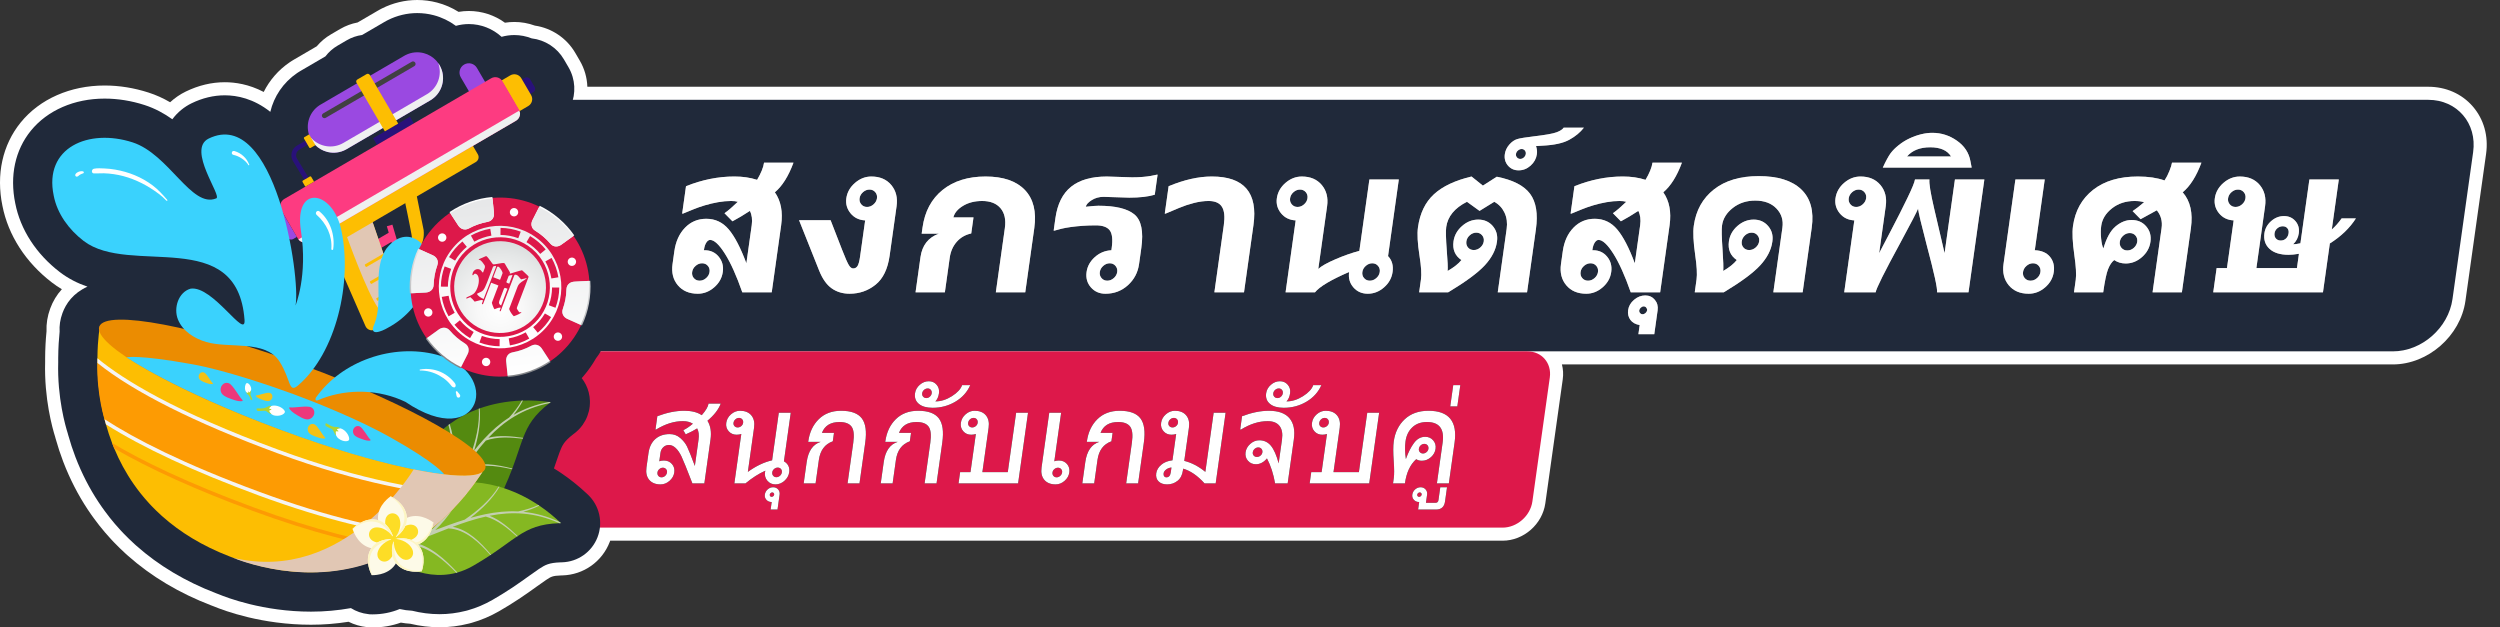 <?xml version="1.0" encoding="UTF-8"?>
<svg xmlns="http://www.w3.org/2000/svg" xmlns:xlink="http://www.w3.org/1999/xlink" viewBox="0 0 765 192">
  <rect x="0" y="0" width="765" height="192" fill="#333333" stroke="none"/>
  <defs>
    <style>
      .cls-1 {
        fill: #414042;
      }

      .cls-1, .cls-2 {
        mix-blend-mode: screen;
      }

      .cls-3 {
        fill: #fdbe02;
      }

      .cls-4 {
        fill: #f3c117;
      }

      .cls-5, .cls-2, .cls-6 {
        fill: #fff;
      }

      .cls-5, .cls-7, .cls-8, .cls-9, .cls-10, .cls-11 {
        fill-rule: evenodd;
      }

      .cls-12 {
        fill: #f5f4f3;
      }

      .cls-13 {
        fill: #3ad2fd;
      }

      .cls-14 {
        fill: #fbcd09;
      }

      .cls-15 {
        fill: #ed387b;
      }

      .cls-16 {
        fill: #c3cfb0;
      }

      .cls-16, .cls-17, .cls-18 {
        mix-blend-mode: multiply;
      }

      .cls-17 {
        fill: #eff0f0;
      }

      .cls-18 {
        fill: #e1c7b4;
      }

      .cls-19 {
        isolation: isolate;
      }

      .cls-20 {
        fill: #fddd26;
      }

      .cls-21 {
        fill: #fd3b81;
      }

      .cls-22 {
        fill: #20293a;
      }

      .cls-7, .cls-23 {
        fill: #dd184a;
      }

      .cls-24 {
        fill: #548a10;
      }

      .cls-25 {
        fill: #9a49e1;
      }

      .cls-8 {
        fill: url(#GradientFill_3);
      }

      .cls-9 {
        fill: url(#GradientFill_5);
      }

      .cls-10 {
        fill: url(#GradientFill_7);
      }

      .cls-11 {
        fill: url(#GradientFill_8);
      }

      .cls-26 {
        mix-blend-mode: overlay;
      }

      .cls-27 {
        fill: #c2c5c7;
      }

      .cls-28 {
        fill: #b1d235;
      }

      .cls-29 {
        fill: #fd9b03;
      }

      .cls-30 {
        fill: #eb8c01;
      }

      .cls-31 {
        fill: #85b822;
      }

      .cls-32 {
        fill: #fdfae8;
      }

      .cls-33 {
        fill: #fdf5c3;
      }

      .cls-34 {
        fill: #989898;
      }

      .cls-35 {
        fill: #29117a;
      }
    </style>
    <linearGradient id="GradientFill_8" data-name="GradientFill 8" x1="456.416" y1="-1186.928" x2="487.063" y2="-1152.891" gradientTransform="translate(-966.248 665.367) rotate(40.564)" gradientUnits="userSpaceOnUse">
      <stop offset="0" stop-color="#e6e7e8"/>
      <stop offset=".133" stop-color="#ebeced"/>
      <stop offset=".605" stop-color="#f9fafa"/>
      <stop offset="1" stop-color="#fff"/>
    </linearGradient>
    <linearGradient id="GradientFill_5" data-name="GradientFill 5" x1="489.228" y1="-1144.265" x2="460.371" y2="-1188.702" gradientTransform="translate(-966.248 665.367) rotate(40.564)" gradientUnits="userSpaceOnUse">
      <stop offset="0" stop-color="#7f8184"/>
      <stop offset=".066" stop-color="#8a8c8f"/>
      <stop offset=".373" stop-color="#bcbdbf"/>
      <stop offset=".642" stop-color="#e0e1e1"/>
      <stop offset=".86" stop-color="#f6f7f7"/>
      <stop offset="1" stop-color="#fff"/>
    </linearGradient>
    <linearGradient id="GradientFill_3" data-name="GradientFill 3" x1="453.973" y1="-1185.942" x2="495.121" y2="-1147.572" gradientTransform="translate(-966.248 665.367) rotate(40.564)" gradientUnits="userSpaceOnUse">
      <stop offset="0" stop-color="#e6e7e8"/>
      <stop offset="1" stop-color="#fff"/>
    </linearGradient>
    <radialGradient id="GradientFill_7" data-name="GradientFill 7" cx="-2232.522" cy="-1232.336" fx="-2232.522" fy="-1232.336" r="16.151" gradientTransform="translate(1563.02 3858.067) rotate(40.564) scale(1.576)" gradientUnits="userSpaceOnUse">
      <stop offset="0" stop-color="#fff"/>
      <stop offset=".271" stop-color="#f8f8f8"/>
      <stop offset=".657" stop-color="#e5e7e7"/>
      <stop offset="1" stop-color="#cfd2d3"/>
    </radialGradient>
  </defs>
  <g class="cls-19">
    <g id="_圖層_1" data-name="圖層 1">
      <g>
        <path class="cls-6" d="M756.657,32.553c-3.367-3.874-8.207-6.007-13.626-6.007H179.728c-.093-2.789-.872-5.519-2.309-7.983l-1.401-2.403c-2.617-4.488-7.203-7.57-12.344-8.324-2.031-.74-4.142-1.114-6.284-1.114-.962,0-1.924.077-2.878.229-3.212-2.327-7.064-3.59-11.049-3.59-1.051,0-2.104.089-3.145.267-2.039-1.276-4.241-2.23-6.57-2.842-1.983-.521-4.028-.785-6.079-.785-3.718,0-7.459.897-10.817,2.594-.031.016-.584.307-.584.307-.229.125-.458.252-.675.38l-6.163,3.594c-1.883.354-3.669,1.021-5.32,1.984l-2.811,1.639c-1.677.977-3.146,2.21-4.378,3.673l-6.971,4.066c-.251.148-.496.297-.722.442-.21.133-.417.269-.609.401-3.406,2.32-6.117,5.441-7.923,9.057-4.554-2.391-8.818-2.976-11.901-2.976-4.036,0-8.048.957-11.927,2.843-1.756.854-3.38,1.966-4.812,3.284-2.142-1.249-4.312-2.223-6.567-2.953-4.452-1.439-8.983-2.169-13.467-2.169-10.484,0-19.845,4.12-25.681,11.304C.755,44.348-1.23,53.422.744,62.984c1.761,8.992,7.127,17.314,15.109,23.435.985.755,2.008,1.449,3.076,2.085-1.538,1.688-2.737,3.666-3.558,5.893-.85,2.304-1.23,4.66-1.134,7.007-.262,2.624-.404,5.352-.423,8.113-.003.406,0,.831.001,1.258-.317,11.215,2.222,20.242,3.065,22.904,0,0,.145.54.151.562.663,2.375,1.438,4.73,2.305,7.001.271.713.557,1.431.842,2.113.004.009.052.122.062.143,2.082,4.986,4.667,9.69,7.675,13.971.272.39.561.784.903,1.252.514.701,1.041,1.403,1.593,2.101,0,0,.007.009.011.014,1.119,1.413,2.306,2.8,3.527,4.123.037.04.629.673.925.984,1.153,1.201,2.369,2.384,3.591,3.497.007.006.665.596.687.614,7.144,6.339,15.721,11.455,25.478,15.197.119.046.517.196.832.314,3.264,1.354,14.716,5.603,29.703,5.603,3.838,0,7.698-.305,11.496-.906,1.745.867,3.648,1.427,5.58,1.636.191.03.382.056.575.07.004,0,.037.002.049.003.029.002.234.015.631.024.025,0,.508.006.515.006,2.992,0,5.895-.498,8.647-1.481.944.168,1.91.284,2.885.346,3.001.714,6.012,1.076,8.956,1.076,2.998,0,5.991-.375,8.836-1.1.059-.012.117-.024.168-.037,0,0,.797-.213.813-.218,2.887-.815,5.701-2.004,8.363-3.534,2.06-1.183,4.036-2.403,6.062-3.745.021-.013.507-.333.534-.353,1.947-1.304,3.606-2.497,4.942-3.458,1.077-.774,2.006-1.443,2.833-1.991l.134-.09c1.449-.95,1.886-1.237,4.434-1.329l.449-.013c6.491-.168,12.189-4.193,14.519-10.254.046-.122.092-.244.135-.367h273.066c6.436,0,12.184-5.027,13.085-11.443l5.332-37.938c.219-1.557.125-3.105-.255-4.556h254.266c10.739,0,20.702-8.722,22.209-19.443l6.32-44.97c.769-5.467-.683-10.634-4.086-14.55Z"/>
        <path class="cls-22" d="M750.462,91.516l6.32-44.97c1.242-8.836-4.915-16-13.751-16H91.131v76.97h641.082c8.836,0,17.006-7.163,18.249-16Z"/>
        <path class="cls-23" d="M459.786,161.453H125.617c-4.418,0-7.497-3.582-6.876-8l5.332-37.937c.621-4.418,4.706-8,9.124-8h334.169c4.418,0,7.497,3.582,6.876,8l-5.332,37.937c-.621,4.418-4.706,8-9.124,8Z"/>
        <path class="cls-22" d="M182.408,109.604c.606-.745,1.14-1.565,1.566-2.473,2.598-5.54,3.747-11.703,3.321-17.824-.072-1.033-.286-2.02-.599-2.96-.674-4.387-2.156-8.659-4.43-12.572-.344-.906-.79-1.787-1.369-2.617-1.741-2.493-3.805-4.769-6.135-6.763s-4.897-3.683-7.629-5.018c-.919-.449-1.868-.759-2.826-.958-2.74-1.068-5.607-1.801-8.54-2.17,1.021-1.381,1.787-2.954,2.238-4.665.081-.306.136-.614.195-.922l5.716-3.334c.323-.189.637-.388.942-.597,1.96-1.349,3.509-3.122,4.583-5.135,2.408-1.925,4.14-4.547,4.939-7.583.151-.576.254-1.155.334-1.736,1.535-3.676,1.407-7.999-.75-11.698l-1.402-2.403c-2.095-3.593-5.788-5.965-9.871-6.434-1.666-.659-3.461-1.019-5.301-1.019-1.324,0-2.638.187-3.904.542-2.705-2.466-6.273-3.904-10.022-3.904-1.345,0-2.679.186-3.967.544-2.018-1.492-4.303-2.603-6.764-3.251-1.652-.434-3.356-.654-5.063-.654-3.094,0-6.188.737-9.014,2.164,0,0-.374.194-.465.244-.198.108-.394.217-.583.328l-6.8,3.967c-1.647.226-3.241.771-4.682,1.612l-2.813,1.641c-1.474.858-2.735,1.979-3.736,3.298l-7.598,4.432c-.209.123-.412.247-.612.375-.167.106-.332.214-.496.327-4.221,2.876-7.038,7.128-8.154,11.834-5.108-4.062-10.196-5.058-13.923-5.058-3.425,0-6.849.821-10.177,2.44-2.153,1.047-4.251,2.68-5.878,4.89-2.503-1.78-5.303-3.321-8.48-4.349-4.055-1.311-8.172-1.976-12.237-1.976-9.275,0-17.503,3.582-22.577,9.826-4.816,5.929-6.511,13.817-4.776,22.222,1.574,8.036,6.407,15.501,13.618,21.03,2.646,2.029,5.511,3.454,8.482,4.472-4.414,1.984-6.588,5.196-7.645,8.063-.736,1.996-.988,3.904-.877,5.726-.214,2.059-.412,4.797-.434,8.039-.003.411,0,.841.002,1.273-.319,10.884,2.244,19.675,2.906,21.743.046.172.089.347.137.516v.005s.004.01.005.014c.002.007.005.013.007.02.633,2.272,1.374,4.527,2.203,6.701.256.673.525,1.35.796,1.997.001.004.003.007.005.011.002.006.005.012.007.018.006.015.014.029.021.044,1.973,4.738,4.432,9.22,7.292,13.29.272.39.561.783.849,1.177.485.662.982,1.324,1.503,1.983,0,0,.002.002.002.003.002.002.004.005.005.007,1.055,1.332,2.176,2.642,3.332,3.894.035.038.6.643.872.928,1.091,1.137,2.244,2.259,3.418,3.327,0,0,0,0,0,0,.02.018.041.036.061.054.163.148.33.298.474.426.002.002.005.004.008.006.006.005.011.01.017.016.007.006.014.011.021.017,6.792,6.037,14.977,10.919,24.319,14.503.121.047.547.207.854.322,2.421,1.01,13.622,5.323,28.232,5.323,4.186,0,8.259-.376,12.214-1.083,1.594,1,3.415,1.633,5.3,1.836.145.016.287.047.432.058,0,0,.012,0,.014,0,.002,0,.003,0,.005,0,0,0,.175.012.491.018.009,0,.019,0,.028,0,.079.001.16.003.256.003h.052s.005,0,.007,0c.017,0,.03,0,.048,0,2.934,0,5.751-.575,8.301-1.634,1.232.287,2.508.462,3.819.525,2.603.645,5.405,1.049,8.368,1.049,2.704,0,5.386-.343,7.979-1.008.024-.006.049-.007.073-.013.026-.007.058-.016.085-.023.01-.003.021-.004.032-.007.092-.024.28-.075.414-.112.018-.005.031-.008.05-.013.003,0,.005-.002.008-.003.046-.013.081-.022.089-.025,2.572-.727,5.083-1.789,7.459-3.154,2.008-1.153,3.926-2.339,5.858-3.619.005-.003.009-.005.014-.008.012-.008.023-.015.035-.023.019-.012.037-.023.056-.036.114-.074.216-.142.283-.188.014-.009.026-.018.04-.027.007-.004.013-.009.02-.013.001-.001.003-.002.004-.003,1.892-1.265,3.482-2.408,4.885-3.417,1.114-.801,2.076-1.493,2.934-2.062.063-.042.112-.074.175-.117,1.853-1.215,2.988-1.855,6.516-1.983l.457-.013c4.851-.126,9.148-3.161,10.889-7.69,1.741-4.529.583-9.661-2.934-13.004-.146-.139-.291-.275-.437-.409-.012-.012-.025-.022-.037-.034-.013-.012-.026-.025-.04-.037-.007-.007-.015-.013-.023-.019-2.419-2.256-4.986-4.308-7.562-6.046-.134-.092-.267-.182-.402-.271-.007-.004-.014-.008-.02-.013-.015-.01-.031-.021-.046-.031-.608-.404-1.222-.794-1.839-1.172.173-.506.339-.999.497-1.468.438-1.299.816-2.421,1.182-3.382.02-.053.055-.145.074-.198.797-2.067,1.346-3.248,4.137-5.406h.002s.004-.004.005-.005l.359-.273c.937-.71,1.745-1.541,2.419-2.457.021-.028.044-.054.064-.083.034-.047.063-.096.096-.143,1.142-1.63,1.864-3.517,2.095-5.488.012-.103.016-.208.025-.311.044-.478.066-.959.051-1.443-.026-.883-.151-1.773-.379-2.652-.417-1.61-1.158-3.074-2.138-4.337.174-.195.355-.382.525-.581,1.494-1.745,2.781-3.596,3.882-5.521Z"/>
        <g>
          <g>
            <g>
              <g>
                <path class="cls-24" d="M129.018,162.245c-.532-.038-.829-.075-.829-.075-.1-.217-.197-.431-.289-.648-3.461-7.994-2.583-16.173,1.502-22.961.072-.124.149-.248.227-.372v-.002c1.912-3.066,4.479-5.835,7.602-8.164.127-.095.257-.189.386-.284,2.611-1.891,5.597-3.477,8.896-4.674.088-.033.178-.065.267-.096,3.899-1.384,8.227-2.226,12.889-2.393h.002c.117-.006.233-.01.35-.012,2.591-.074,5.284.062,8.062.43.146.017.293.037.441.058-.135.102-.266.202-.397.302-4.675,3.614-6.523,6.653-8.058,10.629-.032.083-.064.167-.095.252-.961,2.529-1.819,5.443-3.203,9.119-.028.077-.057.153-.087.23-.663,1.751-1.447,3.674-2.419,5.807-.761,1.672-1.671,3.132-2.686,4.405-.068.083-.135.169-.204.25-7.098,8.612-19.111,8.423-22.355,8.198Z"/>
                <path class="cls-16" d="M133.965,155.865c4.839-3.449,11.52-2.803,17.408-1.818.069-.082.137-.167.204-.25-5.458-1.087-11.6-1.907-16.519.486,2.227-3.277,4.296-6.624,6.431-9.86v-.002c4.399-2.834,10.152-1.968,15.194-.836.03-.077.058-.153.087-.23-4.746-1.193-10.097-2.149-14.516-.081,1.997-2.985,4.074-5.85,6.404-8.452,0,0,0-.002.002-.002,3.575-1.292,7.521-.996,11.313-.585.03-.085.063-.169.095-.252-3.528-.493-7.181-.897-10.611-.034,4.715-5.017,10.486-8.931,18.668-10.595.131-.1.262-.2.397-.302-.148-.021-.294-.04-.441-.058-4.199.765-7.787,2.14-10.94,3.956,1.088-1.372,2.077-2.833,2.877-4.386-.117.002-.232.006-.35.012h-.002c-1.067,1.884-2.423,3.615-3.884,5.202-2.891,1.856-5.407,4.097-7.7,6.589l-.002.002c-.006.002-.011.003-.017.005l.003.008c-1.033,1.123-2.021,2.295-2.979,3.506,1.268-4.164,2.083-8.589,1.689-12.918-.088.031-.178.063-.267.096.304,4.839-.907,9.767-2.55,14.287-.002,0-.002.002-.002.002-1.89,2.507-3.673,5.149-5.464,7.824,1.06-5.34.84-12.035-.881-17.438-.129.095-.258.189-.386.284,1.623,6.127,1.501,13.764-.058,19.129-1.542,2.298-3.112,4.6-4.777,6.842v.002s-.001.002-.002.003c0,0,0,0,0,0,0-.002.002-.004.002-.004.451-6.006-1.013-12.013-2.767-17.806-.078.124-.154.248-.227.372,1.658,6.132,2.966,12.495,1.992,18.753-1.109,1.441-2.268,2.851-3.494,4.208.092.216.19.431.289.648,0,0,.296.037.829.075,1.781-2.042,3.408-4.188,4.947-6.38Z"/>
              </g>
              <g>
                <path class="cls-31" d="M116.707,168.909c-.41-.341-.63-.544-.63-.544.045-.234.091-.466.142-.695,1.845-8.513,7.325-14.648,14.601-17.784.131-.059.265-.115.401-.171h.001c3.34-1.378,7.04-2.133,10.935-2.206.159-.003.319-.004.479-.006,3.224-.015,6.574.436,9.953,1.385.091.025.183.051.273.077,3.975,1.147,7.983,2.985,11.868,5.566h.001c.099.065.195.129.291.195,2.149,1.45,4.258,3.129,6.301,5.048.109.099.216.2.324.304-.169.004-.334.009-.499.014-5.905.212-9.178,1.605-12.742,3.943-.074.048-.15.098-.224.149-2.255,1.495-4.65,3.364-7.917,5.544-.068.046-.135.091-.204.136-1.56,1.037-3.317,2.143-5.35,3.309-1.593.915-3.183,1.572-4.75,2.014-.104.028-.208.058-.312.084-10.787,2.862-20.439-4.292-22.945-6.365Z"/>
                <path class="cls-16" d="M124.445,166.607c5.943.017,10.995,4.435,15.207,8.667.104-.026.208-.056.312-.084-3.802-4.064-8.315-8.309-13.708-9.232,3.72-1.366,7.352-2.88,10.972-4.265h.001c5.227.259,9.397,4.315,12.834,8.173.07-.045.136-.09.204-.136-3.162-3.735-6.953-7.63-11.749-8.525,3.362-1.262,6.72-2.38,10.13-3.137,0,0,.001-.001.003,0,3.658,1.034,6.693,3.573,9.534,6.118.074-.051.149-.101.224-.149-2.579-2.456-5.313-4.913-8.603-6.211,6.756-1.33,13.726-1.147,21.345,2.268.165-.005.33-.01.499-.014-.108-.103-.216-.204-.324-.304-3.858-1.825-7.575-2.799-11.195-3.16,1.684-.481,3.339-1.092,4.894-1.888-.096-.067-.192-.131-.291-.194h-.001c-1.965.909-4.076,1.525-6.188,1.963-3.431-.176-6.782.179-10.097.867h-.003c-.006-.002-.011-.003-.017-.005l-.002.008c-1.494.311-2.98.687-4.464,1.113,3.457-2.645,6.698-5.766,8.901-9.514-.09-.026-.182-.052-.273-.077-2.573,4.11-6.429,7.409-10.397,10.124-.001-.001-.003,0-.003,0-2.997.936-5.985,2.044-8.999,3.174,3.973-3.722,7.696-9.291,9.446-14.684-.16.002-.32.003-.479.006-2.252,5.925-6.801,12.06-11.195,15.512-2.592.969-5.21,1.925-7.869,2.777h-.001s-.002.002-.003.002c0,0,0,0,0,0,.001-.001.004-.002.004-.002,3.867-4.618,6.177-10.353,8.128-16.083-.136.055-.27.112-.401.171-2.226,5.949-4.871,11.882-9.31,16.401-1.741.524-3.504.995-5.292,1.384-.051.23-.097.461-.142.695,0,0,.219.202.63.544,2.637-.621,5.21-1.418,7.738-2.302Z"/>
              </g>
            </g>
            <g>
              <path class="cls-35" d="M93.634,55.865l-3.976-6.548c-.484-.796-.624-1.733-.395-2.636.229-.903.799-1.659,1.604-2.129l7.558-4.408.731,1.253-7.558,4.408c-.466.272-.796.71-.928,1.232-.133.523-.052,1.065.228,1.526l3.976,6.548-1.24.753Z"/>
              <path class="cls-25" d="M149.03,26.085l-4.939,2.881-3.094-5.305c-.795-1.364-.335-3.114,1.029-3.91h0c1.364-.796,3.114-.335,3.91,1.029l3.094,5.305Z"/>
              <path class="cls-3" d="M123.853,61.422s1.61,7.671,2.075,10.382c.353,2.058.3,3.768-1.585,5.079-2.041,1.419-8.518,4.967-8.518,4.967l.845,1.61,8.587-5.011c2.296-1.34,4.836-3.451,4.376-8.064l-2.268-11.22-3.511,2.258Z"/>
              <rect class="cls-35" x="113.873" y="38.849" width="13.057" height="2.357" transform="translate(-3.768 66.115) rotate(-30.254)"/>
              <path class="cls-35" d="M160.024,23.66h1.936c.633,0,1.146.514,1.146,1.146v2.785c0,.633-.514,1.146-1.146,1.146h-1.936v-5.078h0Z" transform="translate(8.805 84.971) rotate(-30.254)"/>
              <path class="cls-3" d="M155.779,22.494h3.165c1.356,0,2.457,1.101,2.457,2.457v5.967c0,1.356-1.101,2.457-2.457,2.457h-3.165v-10.881h0Z" transform="translate(7.525 83.708) rotate(-30.254)"/>
              <path class="cls-25" d="M85.267,65.454c-.606.353-.81,1.131-.457,1.736l3.198,5.483c.353.606,1.13.81,1.736.457l1.097-.64-4.477-7.676-1.097.64Z"/>
              <rect class="cls-21" x="115.317" y="72.002" width="5.316" height="2.843" transform="translate(-20.925 69.442) rotate(-30.254)"/>
              <path class="cls-3" d="M145.603,49.575l-47.156,27.505c-.82.479-1.873.201-2.352-.619l-1.783-3.057,50.126-29.238,1.783,3.057c.479.82.201,1.873-.619,2.352Z"/>
              <path class="cls-3" d="M113.645,66.956l9.301,27.05c.172.515.144,1.067-.067,1.555-.071.163-.163.322-.275.467-.638.832-1.855,2.054-4.104,3.366-1.646.96-3.162,1.425-4.265,1.646-1.01.205-2.023-.344-2.422-1.294l-11.039-25.283,12.871-7.508Z"/>
              <path class="cls-17" d="M95.727,43.562c.046.025.102.06.166.098-.064-.038-.122-.072-.166-.098Z"/>
              <g>
                <path class="cls-25" d="M134.494,19.918c.283.485.509.988.68,1.503,1.134,3.424-.205,7.285-3.399,9.223-.054.033-.11.066-.165.098l-25.596,14.93c-.04.024-.082.048-.123.07-1.777.98-3.777,1.204-5.618.77-.052-.012-.105-.025-.158-.039-1.417-.364-2.733-1.121-3.772-2.221-.054-.032-.843-.936-1.127-1.423-.145-.249-.277-.504-.392-.761-.118-.265-.311-.92-.312-.985-.97-3.244.247-6.833,3.131-8.789.054-.037.107-.072.162-.106.082-.054.167-.105.253-.155l25.596-14.93c.101-.059.202-.114.303-.169.058-.03.114-.059.172-.089,1.773-.895,3.748-1.057,5.556-.583,1.429.376,2.754,1.151,3.791,2.278.225.243.437.505.632.783.033.046.066.093.099.139l.009.016c.031.044.062.089.091.136.029.043.056.087.082.131.035.057.071.115.105.174Z"/>
                <path class="cls-17" d="M134.494,19.918c.283.485.509.988.68,1.503,1.134,3.424-.205,7.285-3.399,9.223-.054.033-.11.066-.165.098l-25.596,14.93c-.04.024-.082.048-.123.07-1.777.98-3.777,1.204-5.618.77-.052-.012-.105-.025-.158-.039-1.417-.364-2.733-1.121-3.772-2.221-.054-.032-.843-.936-1.127-1.423-.145-.249-.277-.504-.392-.761.055.014.108.036.155.064.081.049.21.125.369.219,2.462,2.609,6.481,3.279,9.712,1.395l25.596-14.93c3.345-1.951,4.721-5.977,3.452-9.493.033.046.066.093.099.139l.009.016c.031.044.062.089.091.136.029.043.056.087.082.131.035.057.071.115.105.174Z"/>
                <path class="cls-1" d="M125.997,18.893l-27.112,15.814c-.372.217-.498.694-.281,1.066.217.372.694.498,1.067.281l27.112-15.814c.372-.217.498-.694.281-1.066-.217-.372-.694-.498-1.066-.281Z"/>
              </g>
              <path class="cls-21" d="M153.76,24.874l5.025,8.615c.167.287.273.594.318.904.15.998-.309,2.03-1.231,2.568l-63.284,36.913c-1.104.644-2.496.36-3.268-.613-.073-.094-.143-.194-.205-.3l-5.025-8.615c-.706-1.211-.297-2.766.914-3.472l63.284-36.913c1.211-.706,2.766-.297,3.472.914Z"/>
              <rect class="cls-21" x="119.368" y="68.839" width="1.772" height="7.31" transform="translate(-15.555 36.824) rotate(-16.367)"/>
              <g>
                <path class="cls-3" d="M93.041,54.491h2.428c.181,0,.328.147.328.328v1.667h-3.083v-1.667c0-.181.147-.328.328-.328Z" transform="translate(-15.119 55.047) rotate(-30.255)"/>
                <path class="cls-3" d="M92.782,42.273h3.808v1.667c0,.181-.147.328-.328.328h-3.153c-.181,0-.328-.147-.328-.328v-1.667h0Z" transform="translate(84.356 -60.32) rotate(59.745)"/>
              </g>
              <path class="cls-3" d="M112.172,22.679l-2.82,1.645c-.346.202-.463.646-.261.992l8.68,14.881,4.073-2.376-8.68-14.881c-.202-.346-.646-.463-.992-.261Z"/>
              <path class="cls-18" d="M114.045,68.002l8.902,26.005c.172.515.144,1.067-.067,1.555-3.659,2.103-5.99.345-7.147-1.271-3.552-4.967-9.522-21.738-9.522-21.738l7.834-4.551Z"/>
              <g>
                <rect class="cls-3" x="111.265" y="79.054" width="7.435" height=".907" rx=".205" ry=".205" transform="translate(-24.398 68.762) rotate(-30.254)"/>
                <rect class="cls-3" x="112.818" y="84.236" width="7.435" height=".907" rx=".205" ry=".205" transform="translate(-26.798 70.25) rotate(-30.254)"/>
                <rect class="cls-3" x="114.776" y="89.392" width="7.435" height=".907" rx=".205" ry=".205" transform="translate(-29.129 71.939) rotate(-30.254)"/>
              </g>
              <path class="cls-17" d="M158.811,33.894l.291.5c.15.998-.309,2.03-1.231,2.568l-63.284,36.913c-1.104.644-2.496.36-3.268-.613l67.492-39.367Z"/>
            </g>
            <g>
              <g>
                <path class="cls-14" d="M71.411,170.706c-.016-.006-.032-.012-.048-.018-.016-.006-.032-.011-.048-.017l.096.035Z"/>
                <path class="cls-3" d="M148.471,143.095s-1.909,3.345-5.686,7.871c-.284.344-.582.692-.888,1.046-3.063,3.545-7.19,7.669-12.363,11.446-.434.317-.874.631-1.324.94-1.592,1.107-3.276,2.172-5.05,3.176-.52.295-1.046.582-1.582.864-3.682,1.942-7.736,3.605-12.159,4.786-.966.257-1.95.493-2.95.702-1.522.32-3.084.58-4.687.776-.288.037-.575.07-.866.099-1.257.136-2.539.229-3.846.278-.163.008-.327.013-.491.019-6.663.198-13.956-.738-21.869-3.261-.158-.049-.315-.1-.473-.151-.948-.309-1.906-.641-2.873-.998-.176-.065-.352-.13-.524-.198-.151-.056-.302-.111-.45-.168-8.544-3.278-15.323-7.521-20.695-12.304-.145-.129-.292-.26-.434-.39-.996-.905-1.941-1.826-2.841-2.764-.242-.254-.478-.505-.713-.761h-.002c-.97-1.051-1.882-2.12-2.742-3.205-.676-.855-1.319-1.717-1.928-2.589-2.544-3.619-4.534-7.366-6.081-11.094-.234-.558-.455-1.116-.667-1.671-.729-1.91-1.346-3.81-1.866-5.68-.148-.529-.287-1.057-.419-1.58-1.611-6.392-2.131-12.387-2.186-17.223-.006-.488-.006-.965-.003-1.427.042-6.067.786-9.978.786-9.978l117.871,43.438Z"/>
              </g>
              <ellipse class="cls-30" cx="89.422" cy="121.686" rx="10.467" ry="62.918" transform="translate(-55.679 163.514) rotate(-69.77)"/>
              <path class="cls-13" d="M119.359,133.775c-9.886-5.53-22.732-10.649-29.556-13.164-6.617-2.439-21.015-7.36-31.03-9.163-16.688-3.005-20.015-2.1-20.015-2.1,0,0,14.398,10.011,47.043,22.159,32.645,12.148,50.145,13.665,50.148,13.658,0,0-2.252-3.368-16.591-11.39Z"/>
              <g>
                <path class="cls-29" d="M142.479,151.334s-6.587,8.389-13.612,12.605c0,0-22.66-3.068-49.579-12.875-27.851-10.146-47.075-21.971-47.075-21.971,0,0-2.753-8.134-2.397-18.218,0,0,19.805,14.226,53.728,26.727,35.774,13.183,58.935,13.732,58.935,13.732Z"/>
                <path class="cls-12" d="M129.533,163.458c-.434.317-.874.631-1.324.94-12.007-1.572-28.333-5.16-49.113-12.817-19.628-7.233-35.446-14.608-46.676-21.717-.148-.529-.287-1.057-.419-1.58,9.344,6.057,24.128,13.659,47.476,22.263,21.388,7.882,38.018,11.432,50.055,12.911Z"/>
                <path class="cls-12" d="M142.785,150.966c-.284.344-.582.692-.888,1.046-12.487-.863-31.682-3.994-57.096-13.359-25.104-9.251-43.975-18.73-54.984-27.592-.006-.488-.006-.965-.003-1.427,8.007,6.621,23.918,16.395,55.368,27.985,25.869,9.533,45.24,12.574,57.603,13.347Z"/>
                <path class="cls-29" d="M123.159,167.574c-.52.295-1.046.582-1.582.864-11.427-1.853-26.143-5.435-44.233-12.102-17.248-6.356-31.555-12.822-42.391-19.121-.234-.558-.455-1.116-.667-1.671,9.403,5.598,23.207,12.302,43.438,19.758,18.774,6.919,33.881,10.499,45.434,12.272Z"/>
                <g class="cls-26">
                  <circle class="cls-27" cx="119.915" cy="165.097" r=".992" transform="translate(-76.462 220.526) rotate(-69.77)"/>
                </g>
              </g>
              <g>
                <g>
                  <path class="cls-6" d="M81.935,125.268s.384-1.165,1.936-1.17c1.552-.005,3.029,1.003,3.292,1.783.196.581-1.083,1.576-3.02,1.306-1.513-.211-2.207-1.919-2.207-1.919Z"/>
                  <path class="cls-28" d="M83.011,124.244s-.392-.293-1.47.358-2.808.225-3.023.442c-.12.121.097.527.218.647.217.215,1.728-.006,2.16-.007.864-.003,1.516,1.075,2.127,1.01,0,0-.714-.736-.615-1.015.065-.184.673-.241.647-.434-.023-.169-.579-.058-.649-.214-.102-.226.604-.788.604-.788Z"/>
                </g>
                <g>
                  <path class="cls-6" d="M76.212,120.426s-.757.035-1.101-.86c-.344-.894-.087-1.968.305-2.292.292-.241,1.148.278,1.418,1.456.211.92-.622,1.696-.622,1.696Z"/>
                  <path class="cls-28" d="M75.385,120.03s-.083.291.53.769c.613.479.748,1.571.92,1.647.096.043.283-.172.326-.268.077-.172-.383-.996-.479-1.245-.192-.498.287-1.111.115-1.45,0,0-.268.574-.451.578-.12.003-.287-.335-.393-.278-.093.051.094.347.019.421-.108.109-.588-.175-.588-.175Z"/>
                </g>
                <g>
                  <path class="cls-6" d="M102.593,131.411s.909-.824,2.261-.062,2.139,2.367,1.982,3.175c-.117.602-1.72.836-3.271-.355-1.212-.93-.972-2.758-.972-2.758Z"/>
                  <path class="cls-28" d="M104.034,131.052s-.196-.448-1.455-.414c-1.259.034-2.553-1.19-2.847-1.108-.165.046-.176.506-.13.671.082.294,1.506.848,1.882,1.06.753.424.787,1.683,1.351,1.929,0,0-.258-.992-.033-1.186.147-.127.705.123.777-.058.063-.159-.475-.336-.459-.506.023-.247.914-.387.914-.387Z"/>
                </g>
                <path class="cls-15" d="M95.244,124.654c-1.191-.616-5.235.184-6.345.01-1.11-.174.239,1.262,1.197,1.85.958.588,3.004,2.046,4.266,1.807,1.996-.378,2.46-2.851.882-3.667Z"/>
                <path class="cls-15" d="M70.081,117.302c1.228.538,3.149,4.186,3.982,4.94.834.754-1.132.608-2.191.233-1.059-.375-3.48-1.049-4.088-2.181-.961-1.79.67-3.705,2.297-2.992Z"/>
                <path class="cls-15" d="M110.066,130.48c.98.43,2.513,3.341,3.178,3.943.665.601-.904.485-1.749.186-.845-.299-2.777-.837-3.263-1.741-.767-1.429.535-2.957,1.833-2.388Z"/>
                <path class="cls-4" d="M96.211,129.836c.98.43,2.513,3.341,3.178,3.943.665.601-.904.485-1.749.186-.845-.299-2.777-.837-3.263-1.741-.767-1.429.535-2.957,1.833-2.388Z"/>
                <path class="cls-4" d="M82.552,120.224c-.832-.251-3.313.74-4.041.761-.728.021.303.776.983,1.036.68.261,2.157.946,2.933.644,1.227-.478,1.228-2.109.125-2.441Z"/>
                <path class="cls-4" d="M62.463,113.995c.796.349,2.04,2.713,2.581,3.201.54.488-.734.394-1.42.151-.686-.243-2.255-.68-2.649-1.413-.623-1.16.434-2.401,1.489-1.939Z"/>
              </g>
              <path class="cls-18" d="M126.583,143.636s-20.884,35.243-55.221,27.052c0,0,23.69,10.348,46.646-.418,9.827-4.609,20.325-11.619,29.623-25.824,0,0-.097.119-.876.451-.306.13-.708.25-1.319.374-3.466.702-10.359.097-18.853-1.635Z"/>
            </g>
            <g>
              <g>
                <path class="cls-13" d="M133.63,108.542c20.268,5.116,13.706,30.152-9.586,14.421-7.916-3.788-17.381-4.098-25.57-.98-.653.249-2.302,1.254-1.86-.234,7.949-11.341,23.665-16.706,37.017-13.207Z"/>
                <path class="cls-13" d="M104.417,70.285c-2.671-12.264-14.542-13.912-12.326.373,2.127,13.706-1.66,22.822-1.66,22.822,1.66-8.47-6.275-60.958-26.564-51.087-6.849,3.332,4.342,17.827,2.263,18.322-7.543,3.069-14.401-13.546-25.563-17.154-13.415-4.337-27.219,1.545-24.133,16.288,1.071,5.566,4.657,10.424,9.156,13.873,14.162,10.861,47.067-4.82,49.236,24.137.476,6.351-9.664-10.582-16.514-9.528-3.677,1.049-5.282,5.863-3.864,9.415,1.417,3.551,4.991,5.832,8.661,6.907,7.134,2.081,18.11-.745,22.418,5.962,3.569,5.557,2.709,9.856,5.669,7.335,11.631-9.908,16.725-31.583,13.222-47.665Z"/>
              </g>
              <path class="cls-2" d="M101.948,76.258c.636-4.212-.874-8.818-4.197-11.57-.682-.565-1.511.498-.849,1.073,2.994,2.599,4.81,6.41,4.487,10.418-.029.359.504.441.559.079Z"/>
              <path class="cls-2" d="M51.2,61.177c-1.39-1.611-2.821-3.196-4.53-4.477-1.664-1.247-3.499-2.284-5.421-3.078-1.931-.798-3.966-1.378-6.026-1.727-1.072-.182-2.155-.299-3.241-.347-1.054-.047-2.203-.128-3.241.08-.749.15-.88,1.403-.009,1.441,1.011.044,2.027-.079,3.041-.047,1.015.031,2.028.122,3.032.269,1.986.291,3.932.807,5.802,1.535,1.88.732,3.692,1.634,5.396,2.716,1.758,1.115,3.483,2.322,4.902,3.857.158.171.45-.04.294-.221Z"/>
              <path class="cls-2" d="M23.653,54.024c.038-.018.076-.034.115-.05.038-.016.07-.033.106-.053.043-.018.078-.045.107-.081-.005.005-.003.003-.009.008.069-.06.134-.123.207-.179.068-.053.139-.103.212-.149.019-.012.039-.024.058-.036.005-.003.006-.004.009-.006.002-.001.003-.002.005-.003.05-.028.099-.058.148-.088.011-.006.023-.012.034-.018.04-.021.081-.041.123-.06.082-.038.165-.074.248-.109.041-.017.083-.034.124-.051.016-.007.033-.013.049-.02.011-.005.01-.006.013-.008.049-.012.099-.021.148-.034.052-.014.101-.03.145-.063.021-.02.042-.041.063-.061-.037.033-.042.038-.015.013.137-.126.157-.326.006-.454-.068-.057-.132-.101-.225-.114-.048-.007-.098-.007-.147-.008-.116-.004-.231-.014-.347-.01-.227.007-.448.064-.664.132-.214.068-.414.184-.602.306-.08.052-.157.109-.231.169-.095.078-.168.159-.222.271-.022.046-.041.093-.059.141-.068.176-.037.369.096.506.125.128.336.186.505.108Z"/>
              <path class="cls-2" d="M76.275,50.384c-.219-.475-.438-.948-.721-1.389-.28-.435-.655-.83-1.026-1.187-.765-.735-1.736-1.272-2.75-1.575-.237-.071-.571-.062-.722.181-.096.156-.138.275-.127.457.017.28.269.472.52.526.905.196,1.763.59,2.533,1.099.784.518,1.562,1.215,2.042,2.029.084.142.319.006.251-.142Z"/>
              <path class="cls-2" d="M139.409,118.172c.145-.568-.253-.988-.6-1.39-.36-.417-.749-.814-1.165-1.175-.823-.711-1.768-1.342-2.766-1.779-2.014-.881-4.182-1.148-6.345-.757-.199.036-.155.307.04.305,2.022-.019,4.074.549,5.838,1.528.849.471,1.643,1.015,2.359,1.675.363.335.703.693,1.016,1.075.332.406.553.829,1.121.894.259.03.441-.139.502-.378Z"/>
              <path class="cls-2" d="M140.489,121.643c.13-.053.246-.166.302-.295.082-.188.049-.395-.066-.56-.06-.086-.121-.171-.183-.256-.029-.039-.058-.079-.087-.118-.041-.055-.088-.096-.138-.136-.054-.075-.108-.151-.165-.225-.066-.086-.137-.167-.202-.254-.068-.09-.206-.135-.312-.086-.1.046-.189.163-.163.279.023.103.038.208.061.311.021.098.046.194.07.291-.004.054-.006.108.007.162.011.047.022.093.033.14.024.1.049.2.075.299.013.098.049.186.108.265.059.079.134.138.225.177.141.054.293.063.435.004Z"/>
              <path class="cls-13" d="M130.752,85.911c3.829-8.836-5.265-19.043-12.511-9.844-4.479,6.822-.811,15.583-3.622,22.955-1.97,4.082,2.094,2.469,4.122,1.249,5.647-3.001,10.114-8.236,12.011-14.361Z"/>
            </g>
            <g>
              <path class="cls-7" d="M170.835,67.039c11.49,9.835,12.832,27.132,2.995,38.624s-27.133,12.832-38.623,2.996c-11.491-9.836-12.832-27.134-2.997-38.623,9.837-11.492,27.133-12.834,38.625-2.997Z"/>
              <path class="cls-11" d="M165.214,73.606c7.865,6.732,8.783,18.57,2.05,26.436s-18.568,8.781-26.433,2.049c-7.865-6.732-8.786-18.569-2.053-26.434,6.734-7.867,18.572-8.784,26.437-2.051Z"/>
              <path class="cls-7" d="M161.104,74.099l1.1-1.86c.904.533,1.766,1.15,2.565,1.833s1.543,1.443,2.212,2.256l-1.672,1.371c-.579-.702-1.23-1.366-1.948-1.981s-1.472-1.153-2.256-1.619h0ZM166.88,79.989l1.901-1.069c.513.917.954,1.881,1.302,2.873.351.991.617,2.019.787,3.055l-2.15.357c-.303-1.812-.917-3.582-1.84-5.216h0ZM168.936,87.972l2.199.024c-.01,1.05-.113,2.106-.308,3.139-.193,1.038-.477,2.057-.846,3.04l-2.047-.766c.654-1.758.984-3.596,1.002-5.436h0ZM166.742,95.913l1.895,1.117c-.537.904-1.156,1.77-1.836,2.568-.685.8-1.446,1.543-2.254,2.21l-1.393-1.691c.695-.57,1.347-1.211,1.954-1.92.62-.724,1.163-1.488,1.634-2.283h0ZM160.872,101.695l1.081,1.912c-.917.516-1.881.955-2.876,1.304-.989.35-2.016.615-3.053.788l-.359-2.15c1.814-.31,3.581-.927,5.207-1.854h0ZM152.898,103.773l-.024,2.187c-1.048-.008-2.103-.113-3.139-.308-1.035-.19-2.055-.475-3.039-.842l.76-2.028c1.76.651,3.602.978,5.442.99h0ZM144.944,101.594l-1.103,1.869c-.906-.536-1.771-1.152-2.568-1.834s-1.542-1.444-2.211-2.257l1.66-1.363c.57.685,1.206,1.334,1.903,1.931.736.63,1.51,1.18,2.319,1.655h0ZM139.139,95.722l-1.875,1.058c-.515-.915-.955-1.882-1.306-2.873-.349-.991-.61-2.022-.786-3.057l2.105-.351c.309,1.819.932,3.59,1.861,5.222h0ZM137.052,87.727l-2.142-.022c.009-1.051.112-2.107.309-3.142.191-1.035.476-2.054.841-3.039l1.991.746c-.657,1.761-.985,3.613-.998,5.458h0ZM139.245,79.752l-1.837-1.082c.536-.907,1.153-1.77,1.837-2.569s1.443-1.543,2.253-2.209l1.35,1.638c-.699.575-1.356,1.219-1.964,1.929-.624.729-1.171,1.493-1.638,2.292h0ZM145.139,73.95l-1.045-1.857c.913-.516,1.881-.955,2.872-1.307.989-.351,2.018-.614,3.054-.785l.351,2.104c-1.821.303-3.594.919-5.232,1.845h0ZM153.146,71.886l.022-2.149c1.052.012,2.107.115,3.14.307,1.037.192,2.056.479,3.04.844l-.752,2.009c-1.76-.658-3.606-.994-5.45-1.01Z"/>
              <path class="cls-7" d="M143.102,99.438c6.383,5.463,16.045,4.716,21.509-1.667,5.465-6.384,4.714-16.047-1.669-21.511-6.382-5.463-16.046-4.715-21.511,1.669-5.464,6.383-4.712,16.046,1.67,21.509Z"/>
              <g>
                <path class="cls-5" d="M176.207,79.669c.236.664-.117,1.396-.779,1.631-.666.235-1.398-.114-1.633-.782-.233-.664.117-1.394.78-1.628.666-.236,1.398.115,1.632.78Z"/>
                <path class="cls-5" d="M171.7,103.84c-.459.536-1.267.599-1.801.142-.539-.461-.602-1.27-.143-1.806s1.268-.6,1.807-.138c.534.457.598,1.264.137,1.803Z"/>
                <path class="cls-5" d="M148.514,112.02c-.693-.129-1.152-.799-1.022-1.491.13-.693.797-1.15,1.492-1.026.691.135,1.15.804,1.021,1.496-.132.693-.797,1.152-1.491,1.021Z"/>
                <path class="cls-5" d="M129.836,96.031c-.235-.665.114-1.395.78-1.631.666-.232,1.394.115,1.635.777.235.672-.116,1.401-.783,1.634-.666.233-1.396-.114-1.632-.78Z"/>
                <path class="cls-5" d="M134.341,71.861c.461-.539,1.267-.601,1.807-.139.535.458.599,1.265.138,1.803s-1.268.598-1.802.141c-.54-.462-.601-1.269-.142-1.805Z"/>
                <path class="cls-5" d="M157.528,63.68c.695.13,1.151.796,1.022,1.492-.127.694-.793,1.153-1.49,1.021-.697-.129-1.151-.796-1.023-1.491.128-.692.798-1.153,1.491-1.022Z"/>
              </g>
              <path class="cls-9" d="M166.251,72.395c-.913-.782-1.398-1.104-2.527-1.834-1.21-.78-1.331-2.127-.779-3.214l2.219-4.369c2.06,1.006,4.029,2.291,5.851,3.851s3.395,3.307,4.707,5.187l-3.972,2.868c-.99.712-2.341.799-3.299-.277-.894-1.001-1.288-1.431-2.201-2.213h0ZM173.021,91.582c.22-1.187.255-1.766.32-3.106.071-1.438,1.18-2.219,2.398-2.282l4.885-.265c.322,4.63-.514,9.337-2.543,13.664l-4.468-2.008c-1.11-.497-1.862-1.627-1.411-2.994.423-1.274.595-1.828.819-3.008h0ZM159.793,107.035c1.13-.401,1.654-.66,2.847-1.274,1.281-.656,2.509-.091,3.176.933l2.673,4.105c-3.959,2.669-8.482,4.222-13.107,4.619l-.496-4.862c-.123-1.216.477-2.432,1.887-2.723,1.315-.273,1.884-.399,3.021-.798h0ZM139.793,103.304c.917.785,1.398,1.105,2.526,1.834,1.211.779,1.335,2.126.781,3.218l-2.218,4.363c-2.062-1.005-4.029-2.288-5.853-3.849s-3.395-3.307-4.705-5.189l3.971-2.863c.989-.715,2.34-.804,3.297.272.896,1.002,1.289,1.431,2.202,2.213h0ZM133.024,84.12c-.219,1.184-.256,1.765-.326,3.105-.07,1.438-1.175,2.219-2.397,2.286l-4.881.259c-.32-4.631.514-9.34,2.541-13.663l4.469,2.009c1.112.499,1.863,1.628,1.41,2.993-.421,1.275-.598,1.831-.816,3.012h0ZM146.252,68.667c-1.135.4-1.654.657-2.849,1.27-1.279.658-2.511.091-3.175-.931l-2.674-4.106c3.959-2.674,8.485-4.222,13.109-4.619l.493,4.868c.126,1.214-.477,2.428-1.887,2.72-1.312.273-1.879.397-3.016.799Z"/>
              <path class="cls-8" d="M173.021,91.582c.22-1.187.255-1.766.32-3.106.071-1.438,1.18-2.219,2.398-2.282l4.44-.241c.318,4.561-.503,9.2-2.501,13.459l-4.066-1.827c-1.11-.497-1.862-1.627-1.411-2.994.423-1.274.595-1.828.819-3.008h0ZM159.793,107.035c1.13-.401,1.654-.66,2.847-1.274,1.281-.656,2.509-.091,3.176.933l2.433,3.734c-3.901,2.632-8.357,4.157-12.913,4.548l-.45-4.42c-.123-1.216.477-2.432,1.887-2.723,1.315-.273,1.884-.399,3.021-.798h0ZM139.793,103.304c.917.785,1.398,1.105,2.526,1.834,1.211.779,1.335,2.126.781,3.218l-2.019,3.971c-2.031-.992-3.969-2.254-5.765-3.792s-3.344-3.259-4.636-5.112l3.615-2.605c.989-.715,2.34-.804,3.297.272.896,1.002,1.289,1.431,2.202,2.213h0ZM133.024,84.12c-.219,1.184-.256,1.765-.326,3.105-.07,1.438-1.175,2.219-2.397,2.286l-4.439.235c-.317-4.562.504-9.199,2.503-13.459l4.065,1.828c1.112.499,1.863,1.628,1.41,2.993-.421,1.275-.598,1.831-.816,3.012h0ZM146.252,68.667c-1.135.4-1.654.657-2.849,1.27-1.279.658-2.511.091-3.175-.931l-2.432-3.735c3.9-2.631,8.355-4.159,12.911-4.548l.449,4.426c.126,1.214-.477,2.428-1.887,2.72-1.312.273-1.879.397-3.016.799h0ZM166.251,72.395c-.913-.782-1.398-1.104-2.527-1.834-1.21-.78-1.331-2.127-.779-3.214l2.018-3.975c2.029.991,3.97,2.255,5.765,3.792s3.342,3.257,4.636,5.111l-3.613,2.609c-.99.712-2.341.799-3.299-.277-.894-1.001-1.288-1.431-2.201-2.213Z"/>
              <path class="cls-10" d="M143.878,98.531c5.885,5.037,14.788,4.345,19.823-1.538,5.036-5.884,4.347-14.786-1.538-19.823-5.882-5.035-14.787-4.346-19.823,1.538s-4.344,14.788,1.538,19.823Z"/>
            </g>
            <g>
              <path class="cls-32" d="M126.634,166.934c-.273.032-.542.044-.808.036-2.819-.067-5.125-2.131-5.125-2.131,0,0,.159-3.171,2.166-5.222.197-.202.413-.393.649-.569.41-.308.88-.57,1.419-.764,3.976-1.434,7.678,1.584,7.678,1.584,0,0-.459,4.754-4.274,6.572-.572.273-1.144.428-1.704.493Z"/>
              <path class="cls-33" d="M128.338,166.44c3.816-1.818,4.274-6.572,4.274-6.572,0,0-.049-.04-.141-.108-.285,1.38-1.238,4.499-4.162,5.892-.851.405-1.702.551-2.512.53-2.458-.059-4.526-1.635-5.015-2.038-.068.427-.081.694-.081.694,0,0,2.306,2.064,5.125,2.131.81.021,1.661-.125,2.512-.53Z"/>
              <path class="cls-20" d="M126.057,165.082c2.687-1.221,1.729-3.219,1.729-3.219,0,0-.746-2.086-3.504-1.035-2.758,1.051-3.707,4.044-3.707,4.044,0,0,2.795,1.431,5.482.21Z"/>
              <path class="cls-32" d="M124.408,159.746c-.054.27-.126.529-.215.78-.935,2.661-3.61,4.216-3.61,4.216,0,0-2.967-1.131-4.297-3.674-.131-.25-.246-.515-.341-.793-.166-.485-.27-1.013-.288-1.585-.135-4.225,3.879-6.813,3.879-6.813,0,0,4.379,1.905,4.929,6.096.083.629.053,1.22-.057,1.773Z"/>
              <path class="cls-33" d="M124.465,157.973c-.55-4.191-4.93-6.096-4.93-6.096,0,0-.053.034-.146.101,1.224.698,3.896,2.567,4.318,5.78.122.934-.002,1.789-.272,2.553-.815,2.32-2.953,3.799-3.488,4.14.385.196.635.292.635.292,0,0,2.675-1.555,3.61-4.216.27-.764.395-1.618.272-2.553Z"/>
              <path class="cls-20" d="M122.468,159.723c-.331-2.933-2.527-2.639-2.527-2.639,0,0-2.215.065-2.067,3.013.147,2.948,2.701,4.775,2.701,4.775,0,0,2.225-2.216,1.893-5.149Z"/>
              <path class="cls-32" d="M116.885,159.643c.24.135.464.284.675.445,2.241,1.711,2.894,4.736,2.894,4.736,0,0-1.993,2.472-4.822,2.951-.279.048-.566.075-.859.079-.513.008-1.047-.056-1.597-.216-4.059-1.177-5.281-5.794-5.281-5.794,0,0,3.165-3.576,7.321-2.804.624.116,1.177.327,1.669.603Z"/>
              <path class="cls-33" d="M115.216,159.04c-4.156-.772-7.321,2.804-7.321,2.804,0,0,.016.061.051.17,1.042-.949,3.645-2.912,6.831-2.32.927.172,1.701.555,2.344,1.048,1.954,1.492,2.7,3.983,2.86,4.596.306-.306.474-.514.474-.514,0,0-.652-3.025-2.894-4.736-.643-.493-1.417-.875-2.344-1.048Z"/>
              <path class="cls-20" d="M116.263,161.48c-2.892-.591-3.29,1.588-3.29,1.588,0,0-.623,2.126,2.226,2.897s5.376-1.093,5.376-1.093c0,0-1.42-2.801-4.312-3.392Z"/>
              <path class="cls-32" d="M114.461,166.766c.202-.187.413-.354.632-.504,2.32-1.603,5.399-1.288,5.399-1.288,0,0,1.735,2.659,1.317,5.498-.041.28-.103.561-.19.842-.151.49-.377.978-.699,1.452-2.374,3.497-7.143,3.232-7.143,3.232,0,0-2.423-4.116-.405-7.829.303-.557.674-1.018,1.089-1.401Z"/>
              <path class="cls-33" d="M113.373,168.167c-2.018,3.714.405,7.829.405,7.829,0,0,.063.003.177.004-.58-1.284-1.643-4.367-.096-7.214.45-.828,1.054-1.446,1.721-1.905,2.023-1.398,4.622-1.338,5.255-1.299-.196-.385-.342-.609-.342-.609,0,0-3.078-.314-5.399,1.288-.667.459-1.271,1.077-1.721,1.905Z"/>
              <path class="cls-20" d="M116.017,167.925c-1.456,2.568.494,3.62.494,3.62,0,0,1.83,1.25,3.443-1.222,1.614-2.472.622-5.451.622-5.451,0,0-3.102.485-4.558,3.053Z"/>
              <path class="cls-32" d="M120.487,171.272c-.115-.25-.209-.502-.284-.757-.807-2.702.443-5.533.443-5.533,0,0,3.065-.829,5.636.447.253.125.502.272.742.441.42.295.814.661,1.165,1.113,2.592,3.339.866,7.792.866,7.792,0,0-4.663,1.033-7.571-2.034-.436-.46-.76-.956-.996-1.468Z"/>
              <path class="cls-33" d="M121.483,172.74c2.908,3.067,7.571,2.034,7.571,2.034,0,0,.023-.059.059-.167-1.401.155-4.661.213-6.89-2.138-.648-.684-1.05-1.449-1.28-2.225-.704-2.356.156-4.81.388-5.399-.427.068-.685.137-.685.137,0,0-1.25,2.831-.443,5.533.231.777.632,1.541,1.28,2.225Z"/>
              <path class="cls-20" d="M120.93,165.723c-.47.196-1.01-.026-1.206-.496s.026-1.01.496-1.206c.47-.196,1.01.026,1.206.496.196.47-.026,1.01-.496,1.206Z"/>
              <path class="cls-33" d="M125.926,165.776c.253.125.502.272.742.441.42.295.814.661,1.165,1.113,2.189,2.82,1.298,6.435.969,7.49.162-.026.252-.046.252-.046,0,0,1.726-4.453-.866-7.792-.351-.452-.745-.818-1.165-1.113-.24-.169-.489-.316-.742-.441-2.57-1.275-5.636-.447-5.636-.447,0,0-.046.105-.115.292.768-.162,3.253-.561,5.396.502Z"/>
              <path class="cls-20" d="M122.07,170.151c1.992,2.178,3.596.649,3.596.649,0,0,1.754-1.354-.098-3.652-1.852-2.298-4.992-2.276-4.992-2.276,0,0-.497,3.1,1.495,5.279Z"/>
            </g>
          </g>
          <path class="cls-7" d="M150.297,86.512l-2.446,6.425c-.052.136-.131.209-.267.157s-.147-.159-.095-.295l.327-.86-.317-.121c-.226-.086-1.174.227-1.792.354-.187.084-.358.123-.465.134-.377-.506-.907-1.019-1.336-1.389-.125.056-.233.067-.312.14-.187.084-.358.123-.483.179l-.125.056c-.125.056-.142.101-.187.084-.09-.034-.147-.159-.112-.25s.302-.248,1.551-.808c.875-.392,1.394-1.075,1.841-2.252.741-1.946.546-3.885-.449-4.264-.317-.121-.549-.054-.715.246-.069.181-.177.192-.267.157-.136-.052-.14-.312.015-.72.344-.905,1.236-1.343,2.006-1.05.362.138.537.36.711.581.129.205.231.347.429.37l.499-1.312c.121-.317.105-.685-.052-.952-.157-.267-.968-1.404-1.375-1.559-.09-.034-.136-.052-.198-.024l-.136-.052c-.045-.017-.09-.034-.073-.08s.08-.073.159-.147c0,0,.017-.045.062-.028l1.919-.824s.045.017.062-.028c.062-.028.108-.011.153.006.271.103.879.956,1.358,1.605.332.489.608.853.698.887.181.069.799-.058,1.463-.168.788-.166,1.667-.298,1.939-.194.136.052.237.194.849,1.308.028.062.101.142.129.205s.056.125.129.205c.129.205.315.534.472.801.203.284.231.347.11.664.198.024.431-.043,1.907-.518.511-.117,1.754-.524,1.844-.49s.739.644,1.726,1.59c.265.256.338.336.252.562l-3.479,9.14c-.121.317-.11.424-.008.567.371.659.619.961.8,1.03.045.017.136.052.215-.022q.142-.101.233-.067c.045.017.056.125.039.17-.034.091-1.228.776-2.283,1.099-.429-.37-1.065-1.286-1.328-1.956-.112-.25-.095-.295.008-.567l2.48-6.516c.293-.769.709-1.181,2.061-2.013.676-.416.791-.58.7-.614-.045-.017-.556.099-1.021.233-.295.095-.573.145-.681.155-.045-.017-.073-.08-.073-.08-.67-.825-.873-1.109-1.371-1.299-.271-.103-.549-.054-.618.127l-4.134,10.859c-.052.136-.177.192-.267.157s-.101-.142-.05-.278l.31-.814c-.532-.099-1.14.136-1.514.304-.187.084-.375.168-.42.151-.181-.069-.841-1.874-.789-2.01l1.998-5.249-2.217-.844ZM151.686,81.912c.138-.362.144-.515.099-.532-.136-.052-.862.086-.913.222l-1.86,4.887c-.896,2.353-1.288,2.566-2.162,2.959l-.062.028c-.392.213-.5.224-.829.41.173.636,1.353,1.344,2.032,1.602l3.697-9.575ZM153.016,85.63l-2.081-.792,1.137-2.986c.086-.226.228-.328.455-.241.452.172,1.386,1.667,1.248,2.029l-.758,1.991ZM156.859,84.244q.017-.045-.073-.08c-.045-.017-.153-.006-.215.022l-.493.071c-.278.05-.403.106-.437.196l-.672,1.765c-.052.136.095.295.185.33l.679.258.982-2.579.045.017ZM154.613,88.103l.679.258-1.946,5.113c-.616-.286-.795-.769-.537-1.448l1.378-3.62c.086-.226.246-.373.426-.304Z"/>
        </g>
      </g>
      <g>
        <g>
          <path d="M220.542,123.509c-.663,1.779-2.017,3.526-4.062,5.241.948,1.509,1.259,3.423.933,5.744l-1.886,13.423h-3.655c-1.683-4.358-2.793-7.102-3.331-8.229-.538-1.129-1.138-1.999-1.799-2.611-.662-.612-1.341-.919-2.037-.919-.671,0-1.248.226-1.73.677-.482.452-.773,1.032-.873,1.741l-.361,2.572c.421-.154.89-.232,1.406-.232,1.018,0,1.839.355,2.461,1.064.623.709.863,1.566.722,2.572s-.627,1.869-1.457,2.592c-.83.722-1.748,1.083-2.753,1.083-1.522,0-2.675-.464-3.461-1.393-.784-.929-1.064-2.192-.84-3.791l.617-4.391c.265-1.883.967-3.323,2.106-4.322s2.6-1.499,4.379-1.499c1.225,0,2.298.394,3.219,1.18s1.62,1.663,2.096,2.63c.477.968,1.271,2.947,2.387,5.938l1.136-8.085c.194-1.38.05-2.515-.431-3.404-.866.568-2.035,1.173-3.505,1.818l-.729-1.276c.912-.438,1.889-1.096,2.927-1.973-.828-.529-1.849-.793-3.061-.793-2.656,0-5.388.857-8.194,2.572h-.193l.573-4.081c2.941-1.109,5.682-1.663,8.223-1.663,2.269,0,4.056.451,5.36,1.354,1.258-1.432,1.953-2.611,2.083-3.539h3.732ZM202.422,146.061c.412,0,.78-.146,1.105-.436.323-.29.517-.647.576-1.073.055-.387-.044-.723-.294-1.006-.251-.283-.575-.426-.975-.426-.388,0-.745.143-1.075.426s-.522.619-.577,1.006c-.06.426.031.783.274,1.073s.564.436.965.436Z"/>
          <path d="M239.88,141.147c1.285.761,1.824,1.883,1.616,3.365-.142,1.006-.625,1.876-1.45,2.611-.826.735-1.741,1.103-2.747,1.103s-1.828-.367-2.466-1.103-.887-1.605-.745-2.611c.03-.22.065-.38.106-.483-2.037.916-4.062,2.212-6.077,3.888h-3.404l2.125-15.125c-.421.155-.896.232-1.425.232-1.006,0-1.823-.358-2.451-1.073-.628-.716-.872-1.57-.732-2.563.144-1.018.63-1.889,1.46-2.61.83-.723,1.748-1.083,2.754-1.083,1.521,0,2.674.467,3.458,1.401.784.936,1.064,2.195.842,3.781l-1.9,13.52c2.482-1.792,4.957-2.972,7.423-3.539l2.047-14.563h3.654l-2.087,14.854ZM225.726,130.8c.399,0,.764-.138,1.094-.416.329-.277.521-.608.574-.996.062-.438-.032-.8-.282-1.083-.251-.283-.576-.425-.976-.425s-.766.145-1.096.435c-.331.29-.526.648-.586,1.073-.054.388.044.719.295.996.251.278.577.416.977.416ZM237.57,146.021c.399,0,.766-.146,1.097-.436s.525-.647.586-1.073c.056-.399-.041-.737-.292-1.016-.251-.277-.577-.415-.978-.415s-.764.142-1.094.425-.522.619-.576,1.006c-.061.426.035.783.284,1.073s.573.436.973.436Z"/>
          <path d="M237.919,155.924h-2.108l.324-2.301c-.672,0-1.21-.226-1.617-.678-.407-.451-.568-.979-.483-1.586.091-.645.382-1.183.876-1.614.492-.433,1.048-.648,1.667-.648.632,0,1.142.22,1.531.657.391.438.541.975.452,1.605l-.642,4.564ZM236.125,152.037c.168,0,.332-.068.492-.203.162-.136.254-.293.279-.475.025-.181-.02-.338-.137-.474-.115-.136-.264-.203-.444-.203s-.348.067-.503.203c-.154.136-.244.293-.27.474-.025.182.02.339.137.475.117.135.265.203.445.203Z"/>
          <path d="M263.008,147.917h-3.655l1.753-12.476c.33-2.347.147-3.983-.547-4.912-.695-.929-1.92-1.393-3.673-1.393-2.721,0-4.514,1.109-5.38,3.326h3.694l-.362,2.573c-2.43.863-3.851,2.766-4.264,5.705l-1.008,7.176h-3.637l.918-6.537c.474-3.365,1.897-5.423,4.271-6.17h-3.811l.02-.136c.396-2.823,1.471-5.094,3.221-6.808,1.748-1.715,4.022-2.572,6.821-2.572,3.043,0,5.155.771,6.338,2.311,1.183,1.541,1.533,4.021,1.053,7.437l-1.753,12.476Z"/>
          <path d="M286.585,147.917h-3.655l1.753-12.476c.33-2.347.147-3.983-.547-4.912s-1.92-1.393-3.673-1.393c-2.721,0-4.514,1.109-5.38,3.326h3.694l-.362,2.573c-2.43.863-3.851,2.766-4.264,5.705l-1.008,7.176h-3.637l.918-6.537c.474-3.365,1.897-5.423,4.271-6.17h-3.811l.02-.136c.396-2.823,1.471-5.094,3.221-6.808,1.748-1.715,4.022-2.572,6.821-2.572,3.043,0,5.155.771,6.338,2.311,1.182,1.541,1.533,4.021,1.053,7.437l-1.753,12.476Z"/>
          <path d="M296.904,117.842c-.931,2.127-2.448,3.816-4.551,5.067-2.104,1.25-4.425,1.876-6.966,1.876-1.856,0-3.267-.403-4.23-1.209-.963-.806-1.35-1.886-1.159-3.24.142-1.005.627-1.869,1.457-2.591.83-.723,1.748-1.084,2.754-1.084.993,0,1.796.361,2.41,1.084.614.722.851,1.586.709,2.591-.15,1.071-.519,1.902-1.104,2.495,1.702,0,3.392-.534,5.07-1.604,1.679-1.071,2.717-2.198,3.115-3.385h2.495ZM283.485,121.807c.387,0,.739-.146,1.058-.436s.505-.636.562-1.035c.056-.399-.034-.744-.271-1.034-.237-.29-.549-.436-.936-.436-.426,0-.804.146-1.134.436-.331.29-.525.635-.581,1.034-.057.399.041.745.29,1.035s.586.436,1.012.436Z"/>
          <path d="M311.536,147.917h-18.22l.483-3.442h3.172l1.642-11.683c-.421.155-.896.232-1.425.232-1.006,0-1.82-.358-2.441-1.073-.621-.716-.862-1.57-.723-2.563.144-1.018.627-1.889,1.45-2.61.823-.723,1.738-1.083,2.744-1.083,1.534,0,2.69.467,3.468,1.401.777.936,1.055,2.195.832,3.781l-1.911,13.598h7.775l2.556-18.181h3.637l-3.039,21.623ZM297.5,130.8c.399,0,.765-.138,1.094-.416.329-.277.52-.608.574-.996.06-.425-.031-.783-.273-1.073-.244-.29-.572-.435-.984-.435-.399,0-.762.145-1.086.435s-.517.648-.576,1.073c-.055.388.041.719.285.996.245.278.567.416.967.416Z"/>
          <path d="M322.622,141.147c.421-.154.896-.232,1.425-.232,1.006,0,1.819.355,2.442,1.064.622.709.863,1.566.722,2.572s-.624,1.869-1.447,2.592c-.824.722-1.738,1.083-2.744,1.083-1.521,0-2.675-.464-3.46-1.393s-1.065-2.192-.841-3.791l2.354-16.749h3.637l-2.088,14.854ZM323.324,146.061c.399,0,.765-.146,1.095-.436.331-.29.527-.647.587-1.073.055-.387-.044-.723-.294-1.006s-.575-.426-.975-.426-.766.143-1.095.426c-.33.283-.521.619-.576,1.006-.06.426.034.783.284,1.073.249.29.573.436.974.436Z"/>
          <path d="M348.264,147.917h-3.655l1.753-12.476c.33-2.347.147-3.983-.547-4.912-.695-.929-1.92-1.393-3.673-1.393-2.721,0-4.514,1.109-5.38,3.326h3.694l-.362,2.573c-2.43.863-3.851,2.766-4.264,5.705l-1.008,7.176h-3.637l.918-6.537c.474-3.365,1.897-5.423,4.271-6.17h-3.811l.02-.136c.396-2.823,1.471-5.094,3.221-6.808,1.748-1.715,4.022-2.572,6.821-2.572,3.043,0,5.155.771,6.338,2.311,1.183,1.541,1.533,4.021,1.053,7.437l-1.753,12.476Z"/>
          <path d="M371.997,147.917h-3.404c-2.132-2.359-4.312-3.861-6.543-4.507l-.076.542c-.197,1.405-.749,2.469-1.656,3.191-.908.722-1.968,1.083-3.18,1.083-1.135,0-2.01-.31-2.625-.929-.616-.619-.852-1.443-.707-2.476.138-.979.65-1.847,1.536-2.602.886-.754,2.029-1.209,3.432-1.363l1.133-8.065c-.421.155-.896.232-1.425.232-1.006,0-1.823-.358-2.451-1.073-.628-.716-.872-1.57-.732-2.563.144-1.018.63-1.889,1.46-2.61.83-.723,1.748-1.083,2.754-1.083,1.521,0,2.675.467,3.458,1.401.784.936,1.064,2.195.842,3.781l-1.428,10.154c2.244.555,4.394,1.676,6.452,3.365l2.544-18.103h3.656l-3.039,21.623ZM358.253,144.552l.212-1.509c-.67.09-1.223.31-1.659.657-.436.349-.681.723-.737,1.122-.053.374.002.674.164.899.161.226.39.339.687.339.748,0,1.192-.503,1.334-1.509ZM358.793,130.8c.399,0,.764-.138,1.094-.416.329-.277.52-.608.574-.996.062-.438-.032-.8-.282-1.083-.251-.283-.576-.425-.976-.425s-.766.145-1.096.435c-.331.29-.526.648-.586,1.073-.055.388.044.719.295.996.251.278.577.416.977.416Z"/>
          <path d="M394.026,147.917h-3.849c-.259-1.47-.595-2.84-1.009-4.11-.415-1.27-.907-2.446-1.477-3.529-1.006,1.187-2.133,1.779-3.384,1.779-1.006,0-1.819-.357-2.44-1.073s-.862-1.576-.721-2.582c.14-.993.622-1.854,1.446-2.582.823-.729,1.739-1.093,2.745-1.093,1.47,0,2.664.563,3.582,1.692.918,1.128,1.701,2.917,2.35,5.367l1.024-7.292c.254-1.806-.002-3.194-.768-4.168s-1.974-1.46-3.624-1.46c-2.657,0-5.375.857-8.156,2.572h-.251l.573-4.081c2.941-1.109,5.675-1.663,8.202-1.663,2.914,0,5.016.757,6.306,2.272,1.289,1.515,1.734,3.691,1.335,6.527l-1.886,13.423ZM384.621,139.832c.399,0,.765-.138,1.094-.416.329-.277.521-.615.577-1.015.059-.413-.037-.765-.286-1.055s-.575-.435-.975-.435-.765.145-1.095.435c-.332.29-.525.642-.584,1.055-.056.399.041.737.293,1.015.251.278.576.416.976.416Z"/>
          <path d="M404.344,117.842c-.931,2.127-2.447,3.816-4.551,5.067-2.104,1.25-4.425,1.876-6.966,1.876-1.856,0-3.267-.403-4.229-1.209-.965-.806-1.351-1.886-1.16-3.24.141-1.005.627-1.869,1.457-2.591.83-.723,1.748-1.084,2.754-1.084.993,0,1.796.361,2.41,1.084.614.722.85,1.586.709,2.591-.15,1.071-.519,1.902-1.104,2.495,1.702,0,3.392-.534,5.07-1.604,1.679-1.071,2.717-2.198,3.115-3.385h2.495ZM390.925,121.807c.387,0,.739-.146,1.058-.436s.505-.636.562-1.035c.056-.399-.034-.744-.271-1.034-.237-.29-.549-.436-.936-.436-.426,0-.804.146-1.134.436-.331.29-.525.635-.581,1.034-.057.399.041.745.29,1.035s.586.436,1.012.436Z"/>
          <path d="M418.977,147.917h-18.22l.483-3.442h3.172l1.642-11.683c-.421.155-.897.232-1.425.232-1.006,0-1.82-.358-2.441-1.073-.621-.716-.862-1.57-.723-2.563.144-1.018.627-1.889,1.45-2.61.823-.723,1.738-1.083,2.744-1.083,1.535,0,2.69.467,3.468,1.401.777.936,1.055,2.195.832,3.781l-1.911,13.598h7.775l2.555-18.181h3.637l-3.038,21.623ZM404.941,130.8c.399,0,.765-.138,1.094-.416.329-.277.521-.608.574-.996.06-.425-.031-.783-.273-1.073-.244-.29-.573-.435-.985-.435-.399,0-.762.145-1.086.435s-.517.648-.576,1.073c-.054.388.041.719.285.996.245.278.567.416.967.416Z"/>
          <path d="M443.346,147.917h-3.655l1.753-12.476c.591-4.203-1.016-6.305-4.819-6.305-1.818,0-3.299.539-4.443,1.615s-1.842,2.504-2.092,4.284c-.228,1.624-.192,3.436.106,5.435.705-1.985,1.527-3.617,2.468-4.894.939-1.276,2.087-1.915,3.441-1.915,1.005,0,1.821.361,2.448,1.083.627.723.87,1.587.729,2.592-.142,1.006-.622,1.867-1.445,2.582-.822.716-1.744,1.074-2.762,1.074-.671,0-1.242-.162-1.712-.484-1.84,1.625-2.992,4.094-3.458,7.408h-3.637l.233-1.663c.15-1.071.145-2.772-.017-5.106-.194-2.656-.194-4.681.002-6.073.393-2.798,1.514-5.061,3.362-6.789,1.848-1.728,4.268-2.591,7.26-2.591,6.24,0,8.903,3.249,7.99,9.747l-1.753,12.476ZM435.425,138.769c.399,0,.766-.143,1.095-.426.33-.283.522-.618.576-1.006.06-.425-.031-.783-.273-1.073-.244-.29-.571-.435-.984-.435-.399,0-.762.145-1.086.435s-.517.648-.576,1.073c-.054.388.043.723.293,1.006.251.283.569.426.956.426Z"/>
          <path d="M442.18,153.468c-.23,1.638-1.151,2.456-2.764,2.456h-5.474l.324-2.301c-.67,0-1.21-.226-1.617-.678-.407-.451-.568-.979-.483-1.586.091-.645.383-1.183.876-1.614.492-.433,1.048-.648,1.667-.648s1.126.22,1.522.657c.396.438.55.975.461,1.605l-.351,2.495h2.92c.529,0,.832-.277.91-.831l.552-3.927h2.07l-.614,4.371ZM434.257,152.037c.168,0,.332-.068.493-.203.161-.136.254-.293.279-.475.025-.181-.021-.338-.137-.474s-.265-.203-.445-.203c-.18,0-.348.067-.503.203-.154.136-.244.293-.27.474-.025.182.02.339.137.475.117.135.266.203.445.203Z"/>
          <path d="M445.941,124.359h-2.166l.913-6.499h2.166l-.913,6.499Z"/>
        </g>
        <g>
          <path class="cls-6" d="M220.542,123.509c-.663,1.779-2.017,3.526-4.062,5.241.948,1.509,1.259,3.423.933,5.744l-1.886,13.423h-3.655c-1.683-4.358-2.793-7.102-3.331-8.229-.538-1.129-1.138-1.999-1.799-2.611-.662-.612-1.341-.919-2.037-.919-.671,0-1.248.226-1.73.677-.482.452-.773,1.032-.873,1.741l-.361,2.572c.421-.154.89-.232,1.406-.232,1.018,0,1.839.355,2.461,1.064.623.709.863,1.566.722,2.572s-.627,1.869-1.457,2.592c-.83.722-1.748,1.083-2.753,1.083-1.522,0-2.675-.464-3.461-1.393-.784-.929-1.064-2.192-.84-3.791l.617-4.391c.265-1.883.967-3.323,2.106-4.322s2.6-1.499,4.379-1.499c1.225,0,2.298.394,3.219,1.18s1.62,1.663,2.096,2.63c.477.968,1.271,2.947,2.387,5.938l1.136-8.085c.194-1.38.05-2.515-.431-3.404-.866.568-2.035,1.173-3.505,1.818l-.729-1.276c.912-.438,1.889-1.096,2.927-1.973-.828-.529-1.849-.793-3.061-.793-2.656,0-5.388.857-8.194,2.572h-.193l.573-4.081c2.941-1.109,5.682-1.663,8.223-1.663,2.269,0,4.056.451,5.36,1.354,1.258-1.432,1.953-2.611,2.083-3.539h3.732ZM202.422,146.061c.412,0,.78-.146,1.105-.436.323-.29.517-.647.576-1.073.055-.387-.044-.723-.294-1.006-.251-.283-.575-.426-.975-.426-.388,0-.745.143-1.075.426s-.522.619-.577,1.006c-.06.426.031.783.274,1.073s.564.436.965.436Z"/>
          <path class="cls-6" d="M239.88,141.147c1.285.761,1.824,1.883,1.616,3.365-.142,1.006-.625,1.876-1.45,2.611-.826.735-1.741,1.103-2.747,1.103s-1.828-.367-2.466-1.103-.887-1.605-.745-2.611c.03-.22.065-.38.106-.483-2.037.916-4.062,2.212-6.077,3.888h-3.404l2.125-15.125c-.421.155-.896.232-1.425.232-1.006,0-1.823-.358-2.451-1.073-.628-.716-.872-1.57-.732-2.563.144-1.018.63-1.889,1.46-2.61.83-.723,1.748-1.083,2.754-1.083,1.521,0,2.674.467,3.458,1.401.784.936,1.064,2.195.842,3.781l-1.9,13.52c2.482-1.792,4.957-2.972,7.423-3.539l2.047-14.563h3.654l-2.087,14.854ZM225.726,130.8c.399,0,.764-.138,1.094-.416.329-.277.521-.608.574-.996.062-.438-.032-.8-.282-1.083-.251-.283-.576-.425-.976-.425s-.766.145-1.096.435c-.331.29-.526.648-.586,1.073-.054.388.044.719.295.996.251.278.577.416.977.416ZM237.57,146.021c.399,0,.766-.146,1.097-.436s.525-.647.586-1.073c.056-.399-.041-.737-.292-1.016-.251-.277-.577-.415-.978-.415s-.764.142-1.094.425-.522.619-.576,1.006c-.061.426.035.783.284,1.073s.573.436.973.436Z"/>
          <path class="cls-6" d="M237.919,155.924h-2.108l.324-2.301c-.672,0-1.21-.226-1.617-.678-.407-.451-.568-.979-.483-1.586.091-.645.382-1.183.876-1.614.492-.433,1.048-.648,1.667-.648.632,0,1.142.22,1.531.657.391.438.541.975.452,1.605l-.642,4.564ZM236.125,152.037c.168,0,.332-.068.492-.203.162-.136.254-.293.279-.475.025-.181-.02-.338-.137-.474-.115-.136-.264-.203-.444-.203s-.348.067-.503.203c-.154.136-.244.293-.27.474-.025.182.02.339.137.475.117.135.265.203.445.203Z"/>
          <path class="cls-6" d="M263.008,147.917h-3.655l1.753-12.476c.33-2.347.147-3.983-.547-4.912-.695-.929-1.92-1.393-3.673-1.393-2.721,0-4.514,1.109-5.38,3.326h3.694l-.362,2.573c-2.43.863-3.851,2.766-4.264,5.705l-1.008,7.176h-3.637l.918-6.537c.474-3.365,1.897-5.423,4.271-6.17h-3.811l.02-.136c.396-2.823,1.471-5.094,3.221-6.808,1.748-1.715,4.022-2.572,6.821-2.572,3.043,0,5.155.771,6.338,2.311,1.183,1.541,1.533,4.021,1.053,7.437l-1.753,12.476Z"/>
          <path class="cls-6" d="M286.585,147.917h-3.655l1.753-12.476c.33-2.347.147-3.983-.547-4.912s-1.92-1.393-3.673-1.393c-2.721,0-4.514,1.109-5.38,3.326h3.694l-.362,2.573c-2.43.863-3.851,2.766-4.264,5.705l-1.008,7.176h-3.637l.918-6.537c.474-3.365,1.897-5.423,4.271-6.17h-3.811l.02-.136c.396-2.823,1.471-5.094,3.221-6.808,1.748-1.715,4.022-2.572,6.821-2.572,3.043,0,5.155.771,6.338,2.311,1.182,1.541,1.533,4.021,1.053,7.437l-1.753,12.476Z"/>
          <path class="cls-6" d="M296.904,117.842c-.931,2.127-2.448,3.816-4.551,5.067-2.104,1.25-4.425,1.876-6.966,1.876-1.856,0-3.267-.403-4.23-1.209-.963-.806-1.35-1.886-1.159-3.24.142-1.005.627-1.869,1.457-2.591.83-.723,1.748-1.084,2.754-1.084.993,0,1.796.361,2.41,1.084.614.722.851,1.586.709,2.591-.15,1.071-.519,1.902-1.104,2.495,1.702,0,3.392-.534,5.07-1.604,1.679-1.071,2.717-2.198,3.115-3.385h2.495ZM283.485,121.807c.387,0,.739-.146,1.058-.436s.505-.636.562-1.035c.056-.399-.034-.744-.271-1.034-.237-.29-.549-.436-.936-.436-.426,0-.804.146-1.134.436-.331.29-.525.635-.581,1.034-.057.399.041.745.29,1.035s.586.436,1.012.436Z"/>
          <path class="cls-6" d="M311.536,147.917h-18.22l.483-3.442h3.172l1.642-11.683c-.421.155-.896.232-1.425.232-1.006,0-1.82-.358-2.441-1.073-.621-.716-.862-1.57-.723-2.563.144-1.018.627-1.889,1.45-2.61.823-.723,1.738-1.083,2.744-1.083,1.534,0,2.69.467,3.468,1.401.777.936,1.055,2.195.832,3.781l-1.911,13.598h7.775l2.556-18.181h3.637l-3.039,21.623ZM297.5,130.8c.399,0,.765-.138,1.094-.416.329-.277.52-.608.574-.996.06-.425-.031-.783-.273-1.073-.244-.29-.572-.435-.984-.435-.399,0-.762.145-1.086.435s-.517.648-.576,1.073c-.055.388.041.719.285.996.245.278.567.416.967.416Z"/>
          <path class="cls-6" d="M322.622,141.147c.421-.154.896-.232,1.425-.232,1.006,0,1.819.355,2.442,1.064.622.709.863,1.566.722,2.572s-.624,1.869-1.447,2.592c-.824.722-1.738,1.083-2.744,1.083-1.521,0-2.675-.464-3.46-1.393s-1.065-2.192-.841-3.791l2.354-16.749h3.637l-2.088,14.854ZM323.324,146.061c.399,0,.765-.146,1.095-.436.331-.29.527-.647.587-1.073.055-.387-.044-.723-.294-1.006s-.575-.426-.975-.426-.766.143-1.095.426c-.33.283-.521.619-.576,1.006-.06.426.034.783.284,1.073.249.29.573.436.974.436Z"/>
          <path class="cls-6" d="M348.264,147.917h-3.655l1.753-12.476c.33-2.347.147-3.983-.547-4.912-.695-.929-1.92-1.393-3.673-1.393-2.721,0-4.514,1.109-5.38,3.326h3.694l-.362,2.573c-2.43.863-3.851,2.766-4.264,5.705l-1.008,7.176h-3.637l.918-6.537c.474-3.365,1.897-5.423,4.271-6.17h-3.811l.02-.136c.396-2.823,1.471-5.094,3.221-6.808,1.748-1.715,4.022-2.572,6.821-2.572,3.043,0,5.155.771,6.338,2.311,1.183,1.541,1.533,4.021,1.053,7.437l-1.753,12.476Z"/>
          <path class="cls-6" d="M371.997,147.917h-3.404c-2.132-2.359-4.312-3.861-6.543-4.507l-.076.542c-.197,1.405-.749,2.469-1.656,3.191-.908.722-1.968,1.083-3.18,1.083-1.135,0-2.01-.31-2.625-.929-.616-.619-.852-1.443-.707-2.476.138-.979.65-1.847,1.536-2.602.886-.754,2.029-1.209,3.432-1.363l1.133-8.065c-.421.155-.896.232-1.425.232-1.006,0-1.823-.358-2.451-1.073-.628-.716-.872-1.57-.732-2.563.144-1.018.63-1.889,1.46-2.61.83-.723,1.748-1.083,2.754-1.083,1.521,0,2.675.467,3.458,1.401.784.936,1.064,2.195.842,3.781l-1.428,10.154c2.244.555,4.394,1.676,6.452,3.365l2.544-18.103h3.656l-3.039,21.623ZM358.253,144.552l.212-1.509c-.67.09-1.223.31-1.659.657-.436.349-.681.723-.737,1.122-.053.374.002.674.164.899.161.226.39.339.687.339.748,0,1.192-.503,1.334-1.509ZM358.793,130.8c.399,0,.764-.138,1.094-.416.329-.277.52-.608.574-.996.062-.438-.032-.8-.282-1.083-.251-.283-.576-.425-.976-.425s-.766.145-1.096.435c-.331.29-.526.648-.586,1.073-.055.388.044.719.295.996.251.278.577.416.977.416Z"/>
          <path class="cls-6" d="M394.026,147.917h-3.849c-.259-1.47-.595-2.84-1.009-4.11-.415-1.27-.907-2.446-1.477-3.529-1.006,1.187-2.133,1.779-3.384,1.779-1.006,0-1.819-.357-2.44-1.073s-.862-1.576-.721-2.582c.14-.993.622-1.854,1.446-2.582.823-.729,1.739-1.093,2.745-1.093,1.47,0,2.664.563,3.582,1.692.918,1.128,1.701,2.917,2.35,5.367l1.024-7.292c.254-1.806-.002-3.194-.768-4.168s-1.974-1.46-3.624-1.46c-2.657,0-5.375.857-8.156,2.572h-.251l.573-4.081c2.941-1.109,5.675-1.663,8.202-1.663,2.914,0,5.016.757,6.306,2.272,1.289,1.515,1.734,3.691,1.335,6.527l-1.886,13.423ZM384.621,139.832c.399,0,.765-.138,1.094-.416.329-.277.521-.615.577-1.015.059-.413-.037-.765-.286-1.055s-.575-.435-.975-.435-.765.145-1.095.435c-.332.29-.525.642-.584,1.055-.056.399.041.737.293,1.015.251.278.576.416.976.416Z"/>
          <path class="cls-6" d="M404.344,117.842c-.931,2.127-2.447,3.816-4.551,5.067-2.104,1.25-4.425,1.876-6.966,1.876-1.856,0-3.267-.403-4.229-1.209-.965-.806-1.351-1.886-1.16-3.24.141-1.005.627-1.869,1.457-2.591.83-.723,1.748-1.084,2.754-1.084.993,0,1.796.361,2.41,1.084.614.722.85,1.586.709,2.591-.15,1.071-.519,1.902-1.104,2.495,1.702,0,3.392-.534,5.07-1.604,1.679-1.071,2.717-2.198,3.115-3.385h2.495ZM390.925,121.807c.387,0,.739-.146,1.058-.436s.505-.636.562-1.035c.056-.399-.034-.744-.271-1.034-.237-.29-.549-.436-.936-.436-.426,0-.804.146-1.134.436-.331.29-.525.635-.581,1.034-.057.399.041.745.29,1.035s.586.436,1.012.436Z"/>
          <path class="cls-6" d="M418.977,147.917h-18.22l.483-3.442h3.172l1.642-11.683c-.421.155-.897.232-1.425.232-1.006,0-1.82-.358-2.441-1.073-.621-.716-.862-1.57-.723-2.563.144-1.018.627-1.889,1.45-2.61.823-.723,1.738-1.083,2.744-1.083,1.535,0,2.69.467,3.468,1.401.777.936,1.055,2.195.832,3.781l-1.911,13.598h7.775l2.555-18.181h3.637l-3.038,21.623ZM404.941,130.8c.399,0,.765-.138,1.094-.416.329-.277.521-.608.574-.996.06-.425-.031-.783-.273-1.073-.244-.29-.573-.435-.985-.435-.399,0-.762.145-1.086.435s-.517.648-.576,1.073c-.054.388.041.719.285.996.245.278.567.416.967.416Z"/>
          <path class="cls-6" d="M443.346,147.917h-3.655l1.753-12.476c.591-4.203-1.016-6.305-4.819-6.305-1.818,0-3.299.539-4.443,1.615s-1.842,2.504-2.092,4.284c-.228,1.624-.192,3.436.106,5.435.705-1.985,1.527-3.617,2.468-4.894.939-1.276,2.087-1.915,3.441-1.915,1.005,0,1.821.361,2.448,1.083.627.723.87,1.587.729,2.592-.142,1.006-.622,1.867-1.445,2.582-.822.716-1.744,1.074-2.762,1.074-.671,0-1.242-.162-1.712-.484-1.84,1.625-2.992,4.094-3.458,7.408h-3.637l.233-1.663c.15-1.071.145-2.772-.017-5.106-.194-2.656-.194-4.681.002-6.073.393-2.798,1.514-5.061,3.362-6.789,1.848-1.728,4.268-2.591,7.26-2.591,6.24,0,8.903,3.249,7.99,9.747l-1.753,12.476ZM435.425,138.769c.399,0,.766-.143,1.095-.426.33-.283.522-.618.576-1.006.06-.425-.031-.783-.273-1.073-.244-.29-.571-.435-.984-.435-.399,0-.762.145-1.086.435s-.517.648-.576,1.073c-.054.388.043.723.293,1.006.251.283.569.426.956.426Z"/>
          <path class="cls-6" d="M442.18,153.468c-.23,1.638-1.151,2.456-2.764,2.456h-5.474l.324-2.301c-.67,0-1.21-.226-1.617-.678-.407-.451-.568-.979-.483-1.586.091-.645.383-1.183.876-1.614.492-.433,1.048-.648,1.667-.648s1.126.22,1.522.657c.396.438.55.975.461,1.605l-.351,2.495h2.92c.529,0,.832-.277.91-.831l.552-3.927h2.07l-.614,4.371ZM434.257,152.037c.168,0,.332-.068.493-.203.161-.136.254-.293.279-.475.025-.181-.021-.338-.137-.474s-.265-.203-.445-.203c-.18,0-.348.067-.503.203-.154.136-.244.293-.27.474-.025.182.02.339.137.475.117.135.266.203.445.203Z"/>
          <path class="cls-6" d="M445.941,124.359h-2.166l.913-6.499h2.166l-.913,6.499Z"/>
        </g>
      </g>
      <g>
        <g>
          <path class="cls-34" d="M242.806,49.775c-1.532,4.146-3.433,7.17-5.699,9.066,1.856,2.642,2.499,5.994,1.929,10.058l-2.889,20.548h-9.006c-1.779-5.095-3.556-9.041-5.329-11.836s-3.279-4.193-4.518-4.193c-.413,0-.794.263-1.146.789-.354.526-.592,1.232-.716,2.12l-.035.247h.247c1.774,0,3.203.66,4.286,1.98,1.084,1.321,1.499,2.878,1.247,4.673-.259,1.837-1.139,3.404-2.642,4.704s-3.173,1.949-5.009,1.949c-2.62,0-4.655-.86-6.104-2.584-1.45-1.723-1.992-3.884-1.627-6.483l.553-3.93c.42-2.991,1.511-5.395,3.272-7.211,1.761-1.814,3.931-2.723,6.51-2.723,2.743,0,5.031,1.083,6.862,3.249s3.629,5.623,5.397,10.367l1.64-11.667c.237-1.691.05-3.146-.562-4.363-1.887,1.238-3.666,2.301-5.337,3.188l-2.438-2.476c1.098-.763,2.458-1.929,4.08-3.497-.575-.164-1.254-.247-2.038-.247-1.279,0-2.617.123-4.014.371-1.396.247-2.746.567-4.049.959-1.304.393-2.503.815-3.598,1.27l-3.088,1.269h-.247l1.179-8.387c4.92-1.98,9.856-2.971,14.808-2.971,2.558,0,4.872.341,6.943,1.021,1.215-2.043,1.926-3.796,2.132-5.261h9.005ZM214.088,85.889c.722,0,1.383-.263,1.982-.789.601-.525.951-1.149,1.053-1.872.102-.722-.069-1.346-.511-1.872s-1.034-.789-1.776-.789c-.723,0-1.384.263-1.983.789-.601.526-.95,1.15-1.052,1.872-.104.743.069,1.372.523,1.888.453.517,1.041.773,1.764.773Z"/>
          <path class="cls-34" d="M272.227,78.245c-.571,4.064-2.004,7.021-4.295,8.866-2.292,1.847-4.943,2.77-7.955,2.77-2.104,0-3.936-.551-5.492-1.655-1.559-1.104-2.847-2.945-3.866-5.524l-6.109-15.318h9.655l3.5,9.006c.939,2.414,1.623,3.977,2.049,4.688s.875,1.067,1.352,1.067c.576,0,1.025-.252,1.344-.758.318-.505.577-1.471.777-2.894l1.553-11.048c-1.884-.103-3.375-.83-4.475-2.182s-1.528-2.883-1.288-4.596c.255-1.815,1.135-3.378,2.64-4.688,1.504-1.31,3.175-1.965,5.011-1.965,2.62,0,4.654.866,6.103,2.6,1.447,1.732,1.991,3.89,1.629,6.468l-2.131,15.163ZM265.317,63.329c.723,0,1.384-.263,1.984-.789.6-.525.95-1.149,1.052-1.872.102-.722-.074-1.346-.525-1.872-.453-.526-1.04-.789-1.763-.789s-1.383.263-1.982.789-.951,1.15-1.053,1.872c-.102.723.074,1.347.526,1.872.452.526,1.039.789,1.761.789Z"/>
          <path class="cls-34" d="M313.729,89.447h-9.006l2.762-19.65c.363-2.578-.08-4.604-1.326-6.081-1.248-1.475-3.12-2.212-5.616-2.212-2.27,0-4.221.495-5.856,1.485-1.635.99-2.619,2.166-2.955,3.527h6.158l-.691,4.921c-1.81.393-3.291,1.248-4.446,2.568-1.155,1.321-1.867,2.939-2.137,4.858l-1.487,10.583h-8.975l1.513-10.769c.508-3.61,2.381-6.004,5.62-7.18h-5.26l.265-1.888c.69-4.91,2.733-8.736,6.131-11.48s7.79-4.116,13.174-4.116,9.415,1.377,12.03,4.131c2.614,2.755,3.569,6.639,2.865,11.651l-2.762,19.65Z"/>
          <path class="cls-34" d="M353.358,59.585c-1.981.599-4.582.897-7.8.897l-7.888-.248c-1.361,0-2.581.347-3.658,1.037-1.077.691-1.661,1.356-1.751,1.996,1.783-.206,3.066-.31,3.851-.31,5.199,0,8.866.882,11.001,2.646,2.135,1.765,2.844,5.194,2.128,10.29l-.691,4.92c-.362,2.579-1.501,4.735-3.416,6.468-1.914,1.733-4.202,2.6-6.864,2.6-1.836,0-3.322-.649-4.46-1.949s-1.578-2.867-1.319-4.704c.246-1.753,1.089-3.274,2.528-4.564,1.439-1.289,3.126-1.985,5.06-2.089l.096-.681c.368-2.62.164-4.431-.613-5.431s-2.188-1.501-4.229-1.501c-1.403,0-2.757.046-4.059.139-1.303.093-2.506.217-3.611.371-1.104.155-2.041.325-2.81.511l-2.188.588h-.248l.535-3.806c.611-4.353,2.219-7.566,4.82-9.64,2.603-2.073,6.245-3.11,10.929-3.11l7.732.248c1.155,0,2.233-.041,3.235-.124,1.002-.082,1.832-.186,2.489-.31l1.815-.371h.247l-.861,6.127ZM338.831,85.889c.723,0,1.383-.263,1.983-.789.6-.525.951-1.149,1.053-1.872.101-.722-.075-1.346-.526-1.872-.452-.526-1.039-.789-1.762-.789s-1.383.263-1.983.789c-.6.526-.95,1.15-1.052,1.872-.102.723.074,1.347.525,1.872.453.526,1.04.789,1.762.789Z"/>
          <path class="cls-34" d="M380.665,89.447h-9.066l2.888-20.548c.362-2.578.167-4.456-.586-5.632s-2.109-1.764-4.068-1.764c-1.403,0-2.896.201-4.479.604-1.584.402-3.109.912-4.578,1.531l-4.112,1.733h-.248l1.179-8.387c4.755-1.98,9.165-2.971,13.229-2.971,9.882,0,14.126,4.962,12.731,14.885l-2.889,20.548Z"/>
          <path class="cls-34" d="M424.742,78.369c1.205,1.259,1.669,2.878,1.391,4.858-.259,1.837-1.128,3.404-2.61,4.704s-3.143,1.949-4.979,1.949c-1.815,0-3.287-.649-4.414-1.949-1.128-1.3-1.562-2.867-1.304-4.704-5.58,2.414-9.059,4.487-10.437,6.22h-9.006l3.093-22.002c-1.884-.103-3.376-.83-4.475-2.182-1.101-1.352-1.529-2.883-1.289-4.596.258-1.835,1.139-3.404,2.642-4.704s3.173-1.949,5.01-1.949c2.619,0,4.653.866,6.103,2.6,1.447,1.732,1.991,3.89,1.628,6.468l-2.702,19.217c.927-.866,2.669-1.851,5.229-2.955,2.557-1.104,5.005-1.965,7.34-2.584l3.071-21.848h9.006l-3.297,23.457ZM397.054,63.329c.722,0,1.383-.263,1.983-.789.6-.525.95-1.149,1.052-1.872.102-.722-.073-1.346-.525-1.872-.453-.526-1.04-.789-1.762-.789s-1.384.263-1.982.789c-.601.526-.952,1.15-1.054,1.872-.102.723.074,1.347.527,1.872.451.526,1.038.789,1.761.789ZM419.167,85.889c.723,0,1.383-.263,1.982-.789.601-.525.952-1.149,1.054-1.872.101-.722-.075-1.346-.527-1.872-.451-.526-1.038-.789-1.761-.789s-1.383.263-1.983.789-.95,1.15-1.052,1.872c-.102.723.073,1.347.525,1.872.453.526,1.04.789,1.762.789Z"/>
          <path class="cls-34" d="M467.282,89.447h-8.973l2.727-19.402c.258-1.836.041-3.486-.651-4.951-.691-1.465-1.737-2.579-3.136-3.343l-4.506,2.785-3.85-2.785c-3.773,1.898-5.89,4.478-6.348,7.736-.162,1.156-.105,3.539.172,7.148.27,3.219.356,5.313.262,6.282,1.955-1.134,3.359-2.248,4.214-3.342-1.96-1.32-2.764-3.229-2.413-5.726.255-1.814,1.124-3.378,2.608-4.688,1.483-1.31,3.144-1.966,4.979-1.966,1.816,0,3.286.656,4.413,1.966,1.125,1.31,1.561,2.873,1.306,4.688l-.026.187c-.345,2.455-1.576,4.833-3.694,7.133-2.118,2.301-5.858,5.06-11.221,8.277h-8.883l.553-3.93c.224-1.588.072-4.032-.454-7.334-.589-3.734-.742-6.612-.458-8.634.604-4.291,2.227-7.653,4.869-10.089,2.642-2.434,6.48-4.249,11.519-5.446l3.477,2.785,4.251-2.724c4.956.99,8.358,2.739,10.202,5.246,1.845,2.506,2.436,6.122,1.771,10.846l-2.71,19.279ZM450.997,76.513c.723,0,1.384-.264,1.984-.789.599-.526.95-1.15,1.052-1.873.102-.721-.074-1.346-.526-1.872-.452-.525-1.039-.789-1.762-.789s-1.383.264-1.982.789c-.6.526-.951,1.151-1.053,1.872-.104.743.065,1.373.508,1.888.443.517,1.037.774,1.779.774Z"/>
          <path class="cls-34" d="M484.669,39.067c-1.088,1.424-2.576,2.657-4.465,3.698-1.891,1.043-4.651,1.646-8.286,1.811-.913.042-1.548.083-1.905.124.297.825.388,1.65.271,2.476-.191,1.361-.83,2.527-1.914,3.497-1.086.97-2.31,1.454-3.672,1.454-1.341,0-2.427-.484-3.261-1.454-.833-.97-1.154-2.136-.963-3.497.15-1.072.608-2.048,1.37-2.925.763-.876,1.586-1.443,2.468-1.702.882-.257,2.55-.53,5.005-.819,3.523-.412,5.846-.825,6.966-1.238,1.121-.412,1.853-.887,2.196-1.424h6.189ZM465.19,48.63c.413,0,.784-.148,1.115-.448.331-.299.524-.655.583-1.068.058-.411-.036-.768-.282-1.067-.248-.299-.577-.448-.99-.448-.392,0-.764.149-1.115.448-.352.3-.556.656-.613,1.067-.059.413.046.77.313,1.068.268.3.598.448.989.448Z"/>
          <path class="cls-34" d="M514.667,49.775c-1.532,4.146-3.433,7.17-5.699,9.066,1.856,2.642,2.499,5.994,1.929,10.058l-2.888,20.548h-9.006c-1.78-5.095-3.557-9.041-5.33-11.836s-3.279-4.193-4.518-4.193c-.413,0-.794.263-1.146.789-.354.526-.592,1.232-.716,2.12l-.035.247h.247c1.774,0,3.203.66,4.286,1.98,1.084,1.321,1.499,2.878,1.247,4.673-.259,1.837-1.139,3.404-2.642,4.704s-3.173,1.949-5.009,1.949c-2.62,0-4.655-.86-6.104-2.584-1.45-1.723-1.992-3.884-1.627-6.483l.553-3.93c.42-2.991,1.511-5.395,3.272-7.211,1.762-1.814,3.931-2.723,6.51-2.723,2.743,0,5.031,1.083,6.862,3.249s3.63,5.623,5.397,10.367l1.64-11.667c.237-1.691.05-3.146-.563-4.363-1.886,1.238-3.664,2.301-5.336,3.188l-2.438-2.476c1.098-.763,2.458-1.929,4.08-3.497-.575-.164-1.254-.247-2.038-.247-1.279,0-2.617.123-4.013.371-1.396.247-2.747.567-4.049.959-1.305.393-2.504.815-3.599,1.27l-3.088,1.269h-.247l1.179-8.387c4.92-1.98,9.856-2.971,14.808-2.971,2.558,0,4.872.341,6.943,1.021,1.215-2.043,1.926-3.796,2.132-5.261h9.005ZM485.949,85.889c.722,0,1.382-.263,1.982-.789.601-.525.951-1.149,1.053-1.872.101-.722-.069-1.346-.511-1.872s-1.034-.789-1.776-.789c-.723,0-1.384.263-1.983.789-.601.526-.951,1.15-1.052,1.872-.104.743.069,1.372.523,1.888.453.517,1.041.773,1.764.773Z"/>
          <path class="cls-34" d="M506.208,102.26h-4.858l.392-2.785c-1.289-.228-2.239-.765-2.854-1.609-.613-.847-.84-1.837-.681-2.971.171-1.218.777-2.27,1.82-3.157s2.183-1.33,3.421-1.33c1.217,0,2.196.448,2.937,1.346s1.023,1.966.85,3.203l-1.026,7.304ZM502.639,96.163c.31,0,.606-.124.889-.371.282-.248.444-.526.488-.836.04-.289-.044-.562-.256-.82-.211-.258-.472-.387-.782-.387-.309,0-.605.129-.889.387-.284.258-.446.531-.486.82-.044.31.04.588.254.836.212.247.474.371.782.371Z"/>
          <path class="cls-34" d="M551.61,89.447h-8.973l2.778-19.774c.325-2.31-.287-4.271-1.835-5.879-1.549-1.609-3.704-2.414-6.469-2.414-2.661,0-4.948.748-6.86,2.243-1.912,1.496-3.014,3.275-3.304,5.339-.166,1.176-.114,3.673.154,7.488.231,3.343.3,5.499.205,6.468,1.865-1.093,3.25-2.207,4.152-3.342-1.96-1.32-2.765-3.229-2.414-5.726.258-1.835,1.129-3.403,2.611-4.703s3.141-1.95,4.977-1.95c1.816,0,3.286.656,4.413,1.966,1.126,1.31,1.561,2.873,1.306,4.688l-.026.187c-.345,2.455-1.577,4.838-3.695,7.148-2.12,2.311-5.839,5.065-11.157,8.262h-8.883l.553-3.93c.224-1.588.082-4.105-.424-7.551-.562-3.92-.703-6.891-.419-8.912.658-4.683,2.715-8.381,6.171-11.095,3.454-2.712,8.02-4.069,13.693-4.069,5.857,0,10.206,1.362,13.042,4.085,2.835,2.724,3.896,6.623,3.183,11.697l-2.779,19.774ZM535.264,76.513c.722,0,1.383-.264,1.983-.789.6-.526.95-1.15,1.052-1.873.102-.721-.073-1.346-.526-1.872-.452-.525-1.039-.789-1.761-.789-.743,0-1.409.264-1.999.789-.589.526-.935,1.151-1.036,1.872-.104.743.065,1.373.508,1.888.443.517,1.036.774,1.779.774Z"/>
          <path class="cls-34" d="M602.362,89.447h-9.625c.16-1.134-.889-5.931-3.146-14.39-1.677-6.415-2.565-10.15-2.665-11.202-.387.99-2.197,4.478-5.432,10.46-4.865,8.934-7.379,13.978-7.541,15.132h-9.625l3.093-22.002c-1.884-.103-3.376-.83-4.475-2.182-1.101-1.352-1.529-2.883-1.289-4.596.258-1.835,1.139-3.404,2.642-4.704s3.173-1.949,5.01-1.949c2.619,0,4.653.866,6.103,2.6,1.447,1.732,1.99,3.89,1.628,6.468l-2.022,14.39,3.684-7.056c1.86-3.548,3.511-6.812,4.951-9.794,1.44-2.98,2.219-4.884,2.335-5.71h4.425c-.16,1.136.32,4.106,1.439,8.912l3.188,13.647,3.171-22.56h9.005l-4.854,34.535ZM568,63.329c.722,0,1.383-.263,1.983-.789.6-.525.95-1.149,1.052-1.872.102-.722-.073-1.346-.525-1.872-.453-.526-1.04-.789-1.762-.789s-1.384.263-1.982.789c-.601.526-.952,1.15-1.054,1.872-.102.723.074,1.347.527,1.872.451.526,1.038.789,1.761.789Z"/>
          <path class="cls-34" d="M603.331,51.291h-27.201c.977-2.104,1.782-3.579,2.416-4.425.635-.846,1.469-1.676,2.501-2.491,1.032-.814,2.134-1.495,3.304-2.042s2.349-.965,3.534-1.254c1.186-.288,2.315-.433,3.388-.433,2.765,0,5.291.81,7.581,2.429,2.289,1.62,3.655,3.709,4.101,6.267l.377,1.949ZM597.032,47.888c-1.16-1.877-3.287-2.816-6.382-2.816-3.136,0-5.506.939-7.11,2.816h13.492Z"/>
          <path class="cls-34" d="M622.646,76.574c2.071.083,3.623.753,4.653,2.012,1.029,1.259,1.416,2.807,1.158,4.642-.259,1.837-1.139,3.404-2.642,4.704s-3.184,1.949-5.04,1.949c-2.62,0-4.65-.86-6.089-2.584-1.439-1.723-1.977-3.884-1.611-6.483l3.641-25.901h8.975l-3.045,21.662ZM621.338,85.889c.742,0,1.407-.263,1.998-.789.59-.525.936-1.149,1.037-1.872.101-.722-.069-1.346-.511-1.872-.442-.526-1.034-.789-1.776-.789-.723,0-1.384.263-1.983.789-.601.526-.951,1.15-1.052,1.872-.104.743.069,1.372.523,1.888.453.517,1.041.773,1.764.773Z"/>
          <path class="cls-34" d="M673.636,49.775c-1.532,4.146-3.442,7.17-5.73,9.066,2.328,2.662,3.166,6.313,2.514,10.955l-2.762,19.65h-8.973l2.762-19.65c.292-2.083-.195-3.899-1.464-5.446-1.657.929-3.312,1.837-4.963,2.724l-2.437-2.476c1.024-.682,2.192-1.589,3.508-2.724-.853-.248-1.835-.371-2.949-.371-2.661,0-4.948.748-6.86,2.243-1.912,1.496-3.016,3.286-3.308,5.369-.16,1.136-.17,2.42-.031,3.853.14,1.435.372,2.451.701,3.049.947-3.219,2.197-5.472,3.751-6.762,1.553-1.289,3.155-1.935,4.806-1.935h.124c1.836,0,3.312.656,4.427,1.965,1.115,1.311,1.547,2.873,1.291,4.688-.258,1.837-1.129,3.404-2.611,4.704-1.481,1.3-3.141,1.949-4.977,1.949-1.32,0-2.489-.35-3.504-1.052-.766.599-1.398,1.542-1.898,2.831-.502,1.29-.992,3.637-1.471,7.04h-8.943l.535-3.806c.221-1.567.079-4.085-.424-7.551-.562-3.92-.703-6.891-.418-8.913.657-4.682,2.715-8.38,6.17-11.094,3.455-2.713,8.02-4.069,13.693-4.069,3.197,0,5.916.402,8.154,1.207.55-.825,1.046-1.795,1.492-2.909.445-1.114.709-1.959.79-2.537h9.005ZM650.952,76.636c.743,0,1.409-.263,1.999-.789.589-.525.936-1.149,1.037-1.872.102-.722-.069-1.346-.511-1.872-.442-.526-1.034-.789-1.777-.789-.722,0-1.383.263-1.982.789s-.951,1.15-1.053,1.872c-.104.743.071,1.372.524,1.888.453.517,1.041.773,1.763.773Z"/>
          <path class="cls-34" d="M720.907,66.826c-1.88,2.95-4.539,5.509-7.979,7.675l-2.102,14.946h-33.576l1.043-7.427h3.157l2.049-14.575c-1.884-.103-3.376-.83-4.475-2.182-1.101-1.352-1.529-2.883-1.289-4.596.258-1.835,1.139-3.404,2.642-4.704s3.173-1.949,5.01-1.949c2.619,0,4.653.866,6.103,2.6,1.447,1.732,1.99,3.89,1.628,6.468l-2.662,18.938h12.409l.613-4.363c-1.226.207-2.271.31-3.138.31-2.6,0-4.557-.608-5.871-1.826-1.313-1.216-1.834-2.805-1.559-4.766.203-1.443.888-2.682,2.055-3.713,1.166-1.031,2.48-1.548,3.945-1.548,1.444,0,2.609.517,3.497,1.548.886,1.031,1.229,2.27,1.025,3.713-.191,1.362-.772,2.486-1.743,3.373.578,0,1.325-.103,2.24-.309l2.745-19.527h9.006l-2.153,15.318c1.082-.949,2.088-2.083,3.016-3.404h4.363ZM684.078,63.329c.722,0,1.383-.263,1.983-.789.6-.525.95-1.149,1.052-1.872.102-.722-.073-1.346-.525-1.872-.453-.526-1.04-.789-1.762-.789s-1.384.263-1.982.789c-.601.526-.952,1.15-1.054,1.872-.102.723.074,1.347.527,1.872.451.526,1.038.789,1.761.789ZM697.922,73.604c.619,0,1.147-.206,1.588-.619.438-.412.705-.948.798-1.609.087-.618-.037-1.129-.372-1.531-.336-.402-.803-.604-1.4-.604-.64,0-1.2.207-1.681.619-.481.412-.765.918-.849,1.516-.09.641.048,1.172.411,1.594.363.424.865.635,1.505.635Z"/>
        </g>
        <g>
          <path class="cls-6" d="M242.806,49.775c-1.532,4.146-3.433,7.17-5.699,9.066,1.856,2.642,2.499,5.994,1.929,10.058l-2.889,20.548h-9.006c-1.779-5.095-3.556-9.041-5.329-11.836s-3.279-4.193-4.518-4.193c-.413,0-.794.263-1.146.789-.354.526-.592,1.232-.716,2.12l-.035.247h.247c1.774,0,3.203.66,4.286,1.98,1.084,1.321,1.499,2.878,1.247,4.673-.259,1.837-1.139,3.404-2.642,4.704s-3.173,1.949-5.009,1.949c-2.62,0-4.655-.86-6.104-2.584-1.45-1.723-1.992-3.884-1.627-6.483l.553-3.93c.42-2.991,1.511-5.395,3.272-7.211,1.761-1.814,3.931-2.723,6.51-2.723,2.743,0,5.031,1.083,6.862,3.249s3.629,5.623,5.397,10.367l1.64-11.667c.237-1.691.05-3.146-.562-4.363-1.887,1.238-3.666,2.301-5.337,3.188l-2.438-2.476c1.098-.763,2.458-1.929,4.08-3.497-.575-.164-1.254-.247-2.038-.247-1.279,0-2.617.123-4.014.371-1.396.247-2.746.567-4.049.959-1.304.393-2.503.815-3.598,1.27l-3.088,1.269h-.247l1.179-8.387c4.92-1.98,9.856-2.971,14.808-2.971,2.558,0,4.872.341,6.943,1.021,1.215-2.043,1.926-3.796,2.132-5.261h9.005ZM214.088,85.889c.722,0,1.383-.263,1.982-.789.601-.525.951-1.149,1.053-1.872.102-.722-.069-1.346-.511-1.872s-1.034-.789-1.776-.789c-.723,0-1.384.263-1.983.789-.601.526-.95,1.15-1.052,1.872-.104.743.069,1.372.523,1.888.453.517,1.041.773,1.764.773Z"/>
          <path class="cls-6" d="M272.227,78.245c-.571,4.064-2.004,7.021-4.295,8.866-2.292,1.847-4.943,2.77-7.955,2.77-2.104,0-3.936-.551-5.492-1.655-1.559-1.104-2.847-2.945-3.866-5.524l-6.109-15.318h9.655l3.5,9.006c.939,2.414,1.623,3.977,2.049,4.688s.875,1.067,1.352,1.067c.576,0,1.025-.252,1.344-.758.318-.505.577-1.471.777-2.894l1.553-11.048c-1.884-.103-3.375-.83-4.475-2.182s-1.528-2.883-1.288-4.596c.255-1.815,1.135-3.378,2.64-4.688,1.504-1.31,3.175-1.965,5.011-1.965,2.62,0,4.654.866,6.103,2.6,1.447,1.732,1.991,3.89,1.629,6.468l-2.131,15.163ZM265.317,63.329c.723,0,1.384-.263,1.984-.789.6-.525.95-1.149,1.052-1.872.102-.722-.074-1.346-.525-1.872-.453-.526-1.04-.789-1.763-.789s-1.383.263-1.982.789-.951,1.15-1.053,1.872c-.102.723.074,1.347.526,1.872.452.526,1.039.789,1.761.789Z"/>
          <path class="cls-6" d="M313.729,89.447h-9.006l2.762-19.65c.363-2.578-.08-4.604-1.326-6.081-1.248-1.475-3.12-2.212-5.616-2.212-2.27,0-4.221.495-5.856,1.485-1.635.99-2.619,2.166-2.955,3.527h6.158l-.691,4.921c-1.81.393-3.291,1.248-4.446,2.568-1.155,1.321-1.867,2.939-2.137,4.858l-1.487,10.583h-8.975l1.513-10.769c.508-3.61,2.381-6.004,5.62-7.18h-5.26l.265-1.888c.69-4.91,2.733-8.736,6.131-11.48s7.79-4.116,13.174-4.116,9.415,1.377,12.03,4.131c2.614,2.755,3.569,6.639,2.865,11.651l-2.762,19.65Z"/>
          <path class="cls-6" d="M353.358,59.585c-1.981.599-4.582.897-7.8.897l-7.888-.248c-1.361,0-2.581.347-3.658,1.037-1.077.691-1.661,1.356-1.751,1.996,1.783-.206,3.066-.31,3.851-.31,5.199,0,8.866.882,11.001,2.646,2.135,1.765,2.844,5.194,2.128,10.29l-.691,4.92c-.362,2.579-1.501,4.735-3.416,6.468-1.914,1.733-4.202,2.6-6.864,2.6-1.836,0-3.322-.649-4.46-1.949s-1.578-2.867-1.319-4.704c.246-1.753,1.089-3.274,2.528-4.564,1.439-1.289,3.126-1.985,5.06-2.089l.096-.681c.368-2.62.164-4.431-.613-5.431s-2.188-1.501-4.229-1.501c-1.403,0-2.757.046-4.059.139-1.303.093-2.506.217-3.611.371-1.104.155-2.041.325-2.81.511l-2.188.588h-.248l.535-3.806c.611-4.353,2.219-7.566,4.82-9.64,2.603-2.073,6.245-3.11,10.929-3.11l7.732.248c1.155,0,2.233-.041,3.235-.124,1.002-.082,1.832-.186,2.489-.31l1.815-.371h.247l-.861,6.127ZM338.831,85.889c.723,0,1.383-.263,1.983-.789.6-.525.951-1.149,1.053-1.872.101-.722-.075-1.346-.526-1.872-.452-.526-1.039-.789-1.762-.789s-1.383.263-1.983.789c-.6.526-.95,1.15-1.052,1.872-.102.723.074,1.347.525,1.872.453.526,1.04.789,1.762.789Z"/>
          <path class="cls-6" d="M380.665,89.447h-9.066l2.888-20.548c.362-2.578.167-4.456-.586-5.632s-2.109-1.764-4.068-1.764c-1.403,0-2.896.201-4.479.604-1.584.402-3.109.912-4.578,1.531l-4.112,1.733h-.248l1.179-8.387c4.755-1.98,9.165-2.971,13.229-2.971,9.882,0,14.126,4.962,12.731,14.885l-2.889,20.548Z"/>
          <path class="cls-6" d="M424.742,78.369c1.205,1.259,1.669,2.878,1.391,4.858-.259,1.837-1.128,3.404-2.61,4.704s-3.143,1.949-4.979,1.949c-1.815,0-3.287-.649-4.414-1.949-1.128-1.3-1.562-2.867-1.304-4.704-5.58,2.414-9.059,4.487-10.437,6.22h-9.006l3.093-22.002c-1.884-.103-3.376-.83-4.475-2.182-1.101-1.352-1.529-2.883-1.289-4.596.258-1.835,1.139-3.404,2.642-4.704s3.173-1.949,5.01-1.949c2.619,0,4.653.866,6.103,2.6,1.447,1.732,1.991,3.89,1.628,6.468l-2.702,19.217c.927-.866,2.669-1.851,5.229-2.955,2.557-1.104,5.005-1.965,7.34-2.584l3.071-21.848h9.006l-3.297,23.457ZM397.054,63.329c.722,0,1.383-.263,1.983-.789.6-.525.95-1.149,1.052-1.872.102-.722-.073-1.346-.525-1.872-.453-.526-1.04-.789-1.762-.789s-1.384.263-1.982.789c-.601.526-.952,1.15-1.054,1.872-.102.723.074,1.347.527,1.872.451.526,1.038.789,1.761.789ZM419.167,85.889c.723,0,1.383-.263,1.982-.789.601-.525.952-1.149,1.054-1.872.101-.722-.075-1.346-.527-1.872-.451-.526-1.038-.789-1.761-.789s-1.383.263-1.983.789-.95,1.15-1.052,1.872c-.102.723.073,1.347.525,1.872.453.526,1.04.789,1.762.789Z"/>
          <path class="cls-6" d="M467.282,89.447h-8.973l2.727-19.402c.258-1.836.041-3.486-.651-4.951-.691-1.465-1.737-2.579-3.136-3.343l-4.506,2.785-3.85-2.785c-3.773,1.898-5.89,4.478-6.348,7.736-.162,1.156-.105,3.539.172,7.148.27,3.219.356,5.313.262,6.282,1.955-1.134,3.359-2.248,4.214-3.342-1.96-1.32-2.764-3.229-2.413-5.726.255-1.814,1.124-3.378,2.608-4.688,1.483-1.31,3.144-1.966,4.979-1.966,1.816,0,3.286.656,4.413,1.966,1.125,1.31,1.561,2.873,1.306,4.688l-.026.187c-.345,2.455-1.576,4.833-3.694,7.133-2.118,2.301-5.858,5.06-11.221,8.277h-8.883l.553-3.93c.224-1.588.072-4.032-.454-7.334-.589-3.734-.742-6.612-.458-8.634.604-4.291,2.227-7.653,4.869-10.089,2.642-2.434,6.48-4.249,11.519-5.446l3.477,2.785,4.251-2.724c4.956.99,8.358,2.739,10.202,5.246,1.845,2.506,2.436,6.122,1.771,10.846l-2.71,19.279ZM450.997,76.513c.723,0,1.384-.264,1.984-.789.599-.526.95-1.15,1.052-1.873.102-.721-.074-1.346-.526-1.872-.452-.525-1.039-.789-1.762-.789s-1.383.264-1.982.789c-.6.526-.951,1.151-1.053,1.872-.104.743.065,1.373.508,1.888.443.517,1.037.774,1.779.774Z"/>
          <path class="cls-6" d="M484.669,39.067c-1.088,1.424-2.576,2.657-4.465,3.698-1.891,1.043-4.651,1.646-8.286,1.811-.913.042-1.548.083-1.905.124.297.825.388,1.65.271,2.476-.191,1.361-.83,2.527-1.914,3.497-1.086.97-2.31,1.454-3.672,1.454-1.341,0-2.427-.484-3.261-1.454-.833-.97-1.154-2.136-.963-3.497.15-1.072.608-2.048,1.37-2.925.763-.876,1.586-1.443,2.468-1.702.882-.257,2.55-.53,5.005-.819,3.523-.412,5.846-.825,6.966-1.238,1.121-.412,1.853-.887,2.196-1.424h6.189ZM465.19,48.63c.413,0,.784-.148,1.115-.448.331-.299.524-.655.583-1.068.058-.411-.036-.768-.282-1.067-.248-.299-.577-.448-.99-.448-.392,0-.764.149-1.115.448-.352.3-.556.656-.613,1.067-.059.413.046.77.313,1.068.268.3.598.448.989.448Z"/>
          <path class="cls-6" d="M514.667,49.775c-1.532,4.146-3.433,7.17-5.699,9.066,1.856,2.642,2.499,5.994,1.929,10.058l-2.888,20.548h-9.006c-1.78-5.095-3.557-9.041-5.33-11.836s-3.279-4.193-4.518-4.193c-.413,0-.794.263-1.146.789-.354.526-.592,1.232-.716,2.12l-.035.247h.247c1.774,0,3.203.66,4.286,1.98,1.084,1.321,1.499,2.878,1.247,4.673-.259,1.837-1.139,3.404-2.642,4.704s-3.173,1.949-5.009,1.949c-2.62,0-4.655-.86-6.104-2.584-1.45-1.723-1.992-3.884-1.627-6.483l.553-3.93c.42-2.991,1.511-5.395,3.272-7.211,1.762-1.814,3.931-2.723,6.51-2.723,2.743,0,5.031,1.083,6.862,3.249s3.63,5.623,5.397,10.367l1.64-11.667c.237-1.691.05-3.146-.563-4.363-1.886,1.238-3.664,2.301-5.336,3.188l-2.438-2.476c1.098-.763,2.458-1.929,4.08-3.497-.575-.164-1.254-.247-2.038-.247-1.279,0-2.617.123-4.013.371-1.396.247-2.747.567-4.049.959-1.305.393-2.504.815-3.599,1.27l-3.088,1.269h-.247l1.179-8.387c4.92-1.98,9.856-2.971,14.808-2.971,2.558,0,4.872.341,6.943,1.021,1.215-2.043,1.926-3.796,2.132-5.261h9.005ZM485.949,85.889c.722,0,1.382-.263,1.982-.789.601-.525.951-1.149,1.053-1.872.101-.722-.069-1.346-.511-1.872s-1.034-.789-1.776-.789c-.723,0-1.384.263-1.983.789-.601.526-.951,1.15-1.052,1.872-.104.743.069,1.372.523,1.888.453.517,1.041.773,1.764.773Z"/>
          <path class="cls-6" d="M506.208,102.26h-4.858l.392-2.785c-1.289-.228-2.239-.765-2.854-1.609-.613-.847-.84-1.837-.681-2.971.171-1.218.777-2.27,1.82-3.157s2.183-1.33,3.421-1.33c1.217,0,2.196.448,2.937,1.346s1.023,1.966.85,3.203l-1.026,7.304ZM502.639,96.163c.31,0,.606-.124.889-.371.282-.248.444-.526.488-.836.04-.289-.044-.562-.256-.82-.211-.258-.472-.387-.782-.387-.309,0-.605.129-.889.387-.284.258-.446.531-.486.82-.044.31.04.588.254.836.212.247.474.371.782.371Z"/>
          <path class="cls-6" d="M551.61,89.447h-8.973l2.778-19.774c.325-2.31-.287-4.271-1.835-5.879-1.549-1.609-3.704-2.414-6.469-2.414-2.661,0-4.948.748-6.86,2.243-1.912,1.496-3.014,3.275-3.304,5.339-.166,1.176-.114,3.673.154,7.488.231,3.343.3,5.499.205,6.468,1.865-1.093,3.25-2.207,4.152-3.342-1.96-1.32-2.765-3.229-2.414-5.726.258-1.835,1.129-3.403,2.611-4.703s3.141-1.95,4.977-1.95c1.816,0,3.286.656,4.413,1.966,1.126,1.31,1.561,2.873,1.306,4.688l-.026.187c-.345,2.455-1.577,4.838-3.695,7.148-2.12,2.311-5.839,5.065-11.157,8.262h-8.883l.553-3.93c.224-1.588.082-4.105-.424-7.551-.562-3.92-.703-6.891-.419-8.912.658-4.683,2.715-8.381,6.171-11.095,3.454-2.712,8.02-4.069,13.693-4.069,5.857,0,10.206,1.362,13.042,4.085,2.835,2.724,3.896,6.623,3.183,11.697l-2.779,19.774ZM535.264,76.513c.722,0,1.383-.264,1.983-.789.6-.526.95-1.15,1.052-1.873.102-.721-.073-1.346-.526-1.872-.452-.525-1.039-.789-1.761-.789-.743,0-1.409.264-1.999.789-.589.526-.935,1.151-1.036,1.872-.104.743.065,1.373.508,1.888.443.517,1.036.774,1.779.774Z"/>
          <path class="cls-6" d="M602.362,89.447h-9.625c.16-1.134-.889-5.931-3.146-14.39-1.677-6.415-2.565-10.15-2.665-11.202-.387.99-2.197,4.478-5.432,10.46-4.865,8.934-7.379,13.978-7.541,15.132h-9.625l3.093-22.002c-1.884-.103-3.376-.83-4.475-2.182-1.101-1.352-1.529-2.883-1.289-4.596.258-1.835,1.139-3.404,2.642-4.704s3.173-1.949,5.01-1.949c2.619,0,4.653.866,6.103,2.6,1.447,1.732,1.99,3.89,1.628,6.468l-2.022,14.39,3.684-7.056c1.86-3.548,3.511-6.812,4.951-9.794,1.44-2.98,2.219-4.884,2.335-5.71h4.425c-.16,1.136.32,4.106,1.439,8.912l3.188,13.647,3.171-22.56h9.005l-4.854,34.535ZM568,63.329c.722,0,1.383-.263,1.983-.789.6-.525.95-1.149,1.052-1.872.102-.722-.073-1.346-.525-1.872-.453-.526-1.04-.789-1.762-.789s-1.384.263-1.982.789c-.601.526-.952,1.15-1.054,1.872-.102.723.074,1.347.527,1.872.451.526,1.038.789,1.761.789Z"/>
          <path class="cls-6" d="M603.331,51.291h-27.201c.977-2.104,1.782-3.579,2.416-4.425.635-.846,1.469-1.676,2.501-2.491,1.032-.814,2.134-1.495,3.304-2.042s2.349-.965,3.534-1.254c1.186-.288,2.315-.433,3.388-.433,2.765,0,5.291.81,7.581,2.429,2.289,1.62,3.655,3.709,4.101,6.267l.377,1.949ZM597.032,47.888c-1.16-1.877-3.287-2.816-6.382-2.816-3.136,0-5.506.939-7.11,2.816h13.492Z"/>
          <path class="cls-6" d="M622.646,76.574c2.071.083,3.623.753,4.653,2.012,1.029,1.259,1.416,2.807,1.158,4.642-.259,1.837-1.139,3.404-2.642,4.704s-3.184,1.949-5.04,1.949c-2.62,0-4.65-.86-6.089-2.584-1.439-1.723-1.977-3.884-1.611-6.483l3.641-25.901h8.975l-3.045,21.662ZM621.338,85.889c.742,0,1.407-.263,1.998-.789.59-.525.936-1.149,1.037-1.872.101-.722-.069-1.346-.511-1.872-.442-.526-1.034-.789-1.776-.789-.723,0-1.384.263-1.983.789-.601.526-.951,1.15-1.052,1.872-.104.743.069,1.372.523,1.888.453.517,1.041.773,1.764.773Z"/>
          <path class="cls-6" d="M673.636,49.775c-1.532,4.146-3.442,7.17-5.73,9.066,2.328,2.662,3.166,6.313,2.514,10.955l-2.762,19.65h-8.973l2.762-19.65c.292-2.083-.195-3.899-1.464-5.446-1.657.929-3.312,1.837-4.963,2.724l-2.437-2.476c1.024-.682,2.192-1.589,3.508-2.724-.853-.248-1.835-.371-2.949-.371-2.661,0-4.948.748-6.86,2.243-1.912,1.496-3.016,3.286-3.308,5.369-.16,1.136-.17,2.42-.031,3.853.14,1.435.372,2.451.701,3.049.947-3.219,2.197-5.472,3.751-6.762,1.553-1.289,3.155-1.935,4.806-1.935h.124c1.836,0,3.312.656,4.427,1.965,1.115,1.311,1.547,2.873,1.291,4.688-.258,1.837-1.129,3.404-2.611,4.704-1.481,1.3-3.141,1.949-4.977,1.949-1.32,0-2.489-.35-3.504-1.052-.766.599-1.398,1.542-1.898,2.831-.502,1.29-.992,3.637-1.471,7.04h-8.943l.535-3.806c.221-1.567.079-4.085-.424-7.551-.562-3.92-.703-6.891-.418-8.913.657-4.682,2.715-8.38,6.17-11.094,3.455-2.713,8.02-4.069,13.693-4.069,3.197,0,5.916.402,8.154,1.207.55-.825,1.046-1.795,1.492-2.909.445-1.114.709-1.959.79-2.537h9.005ZM650.952,76.636c.743,0,1.409-.263,1.999-.789.589-.525.936-1.149,1.037-1.872.102-.722-.069-1.346-.511-1.872-.442-.526-1.034-.789-1.777-.789-.722,0-1.383.263-1.982.789s-.951,1.15-1.053,1.872c-.104.743.071,1.372.524,1.888.453.517,1.041.773,1.763.773Z"/>
          <path class="cls-6" d="M720.907,66.826c-1.88,2.95-4.539,5.509-7.979,7.675l-2.102,14.946h-33.576l1.043-7.427h3.157l2.049-14.575c-1.884-.103-3.376-.83-4.475-2.182-1.101-1.352-1.529-2.883-1.289-4.596.258-1.835,1.139-3.404,2.642-4.704s3.173-1.949,5.01-1.949c2.619,0,4.653.866,6.103,2.6,1.447,1.732,1.99,3.89,1.628,6.468l-2.662,18.938h12.409l.613-4.363c-1.226.207-2.271.31-3.138.31-2.6,0-4.557-.608-5.871-1.826-1.313-1.216-1.834-2.805-1.559-4.766.203-1.443.888-2.682,2.055-3.713,1.166-1.031,2.48-1.548,3.945-1.548,1.444,0,2.609.517,3.497,1.548.886,1.031,1.229,2.27,1.025,3.713-.191,1.362-.772,2.486-1.743,3.373.578,0,1.325-.103,2.24-.309l2.745-19.527h9.006l-2.153,15.318c1.082-.949,2.088-2.083,3.016-3.404h4.363ZM684.078,63.329c.722,0,1.383-.263,1.983-.789.6-.525.95-1.149,1.052-1.872.102-.722-.073-1.346-.525-1.872-.453-.526-1.04-.789-1.762-.789s-1.384.263-1.982.789c-.601.526-.952,1.15-1.054,1.872-.102.723.074,1.347.527,1.872.451.526,1.038.789,1.761.789ZM697.922,73.604c.619,0,1.147-.206,1.588-.619.438-.412.705-.948.798-1.609.087-.618-.037-1.129-.372-1.531-.336-.402-.803-.604-1.4-.604-.64,0-1.2.207-1.681.619-.481.412-.765.918-.849,1.516-.09.641.048,1.172.411,1.594.363.424.865.635,1.505.635Z"/>
        </g>
      </g>
    </g>
  </g>
</svg>